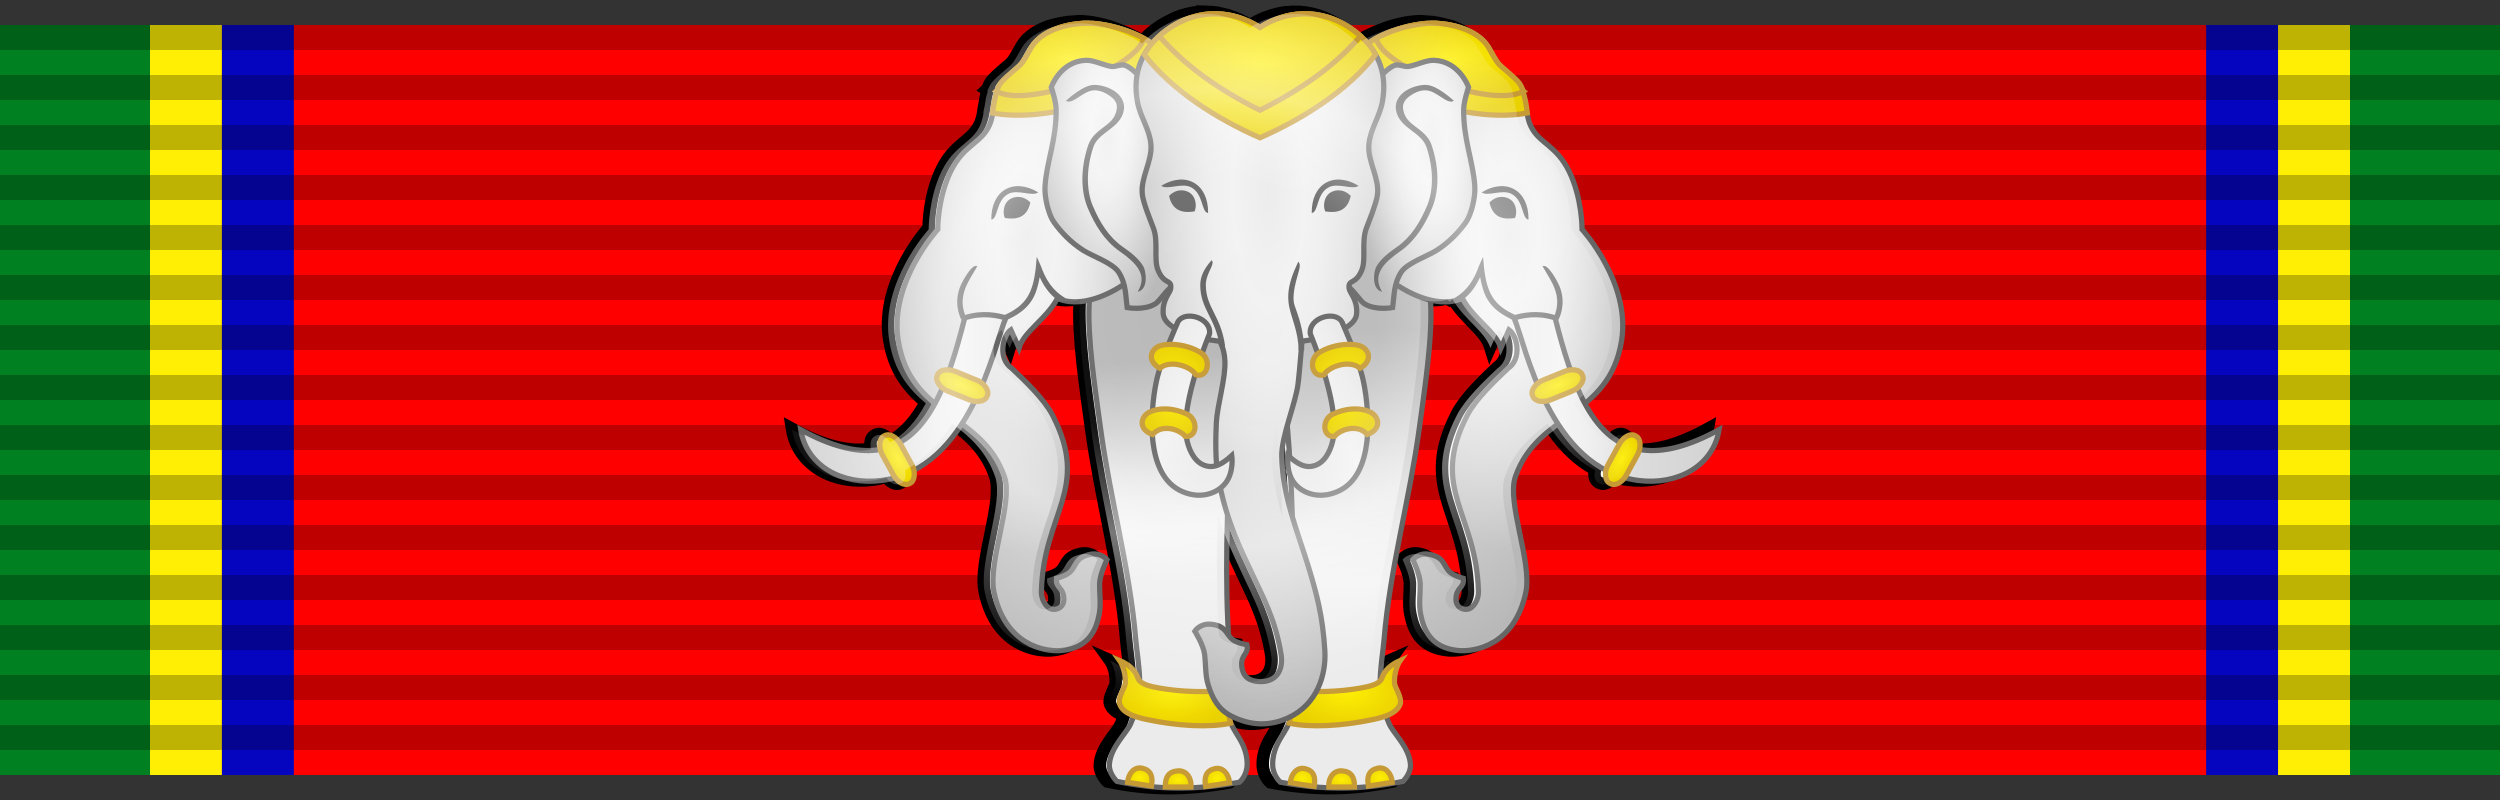 <?xml version="1.0" encoding="UTF-8" standalone="no"?>
<!-- Generator: Adobe Illustrator 16.0.0, SVG Export Plug-In . SVG Version: 6.00 Build 0)  -->

<svg
   xmlns:dc="http://purl.org/dc/elements/1.1/"
   xmlns:cc="http://creativecommons.org/ns#"
   xmlns:rdf="http://www.w3.org/1999/02/22-rdf-syntax-ns#"
   xmlns:svg="http://www.w3.org/2000/svg"
   xmlns="http://www.w3.org/2000/svg"
   xmlns:xlink="http://www.w3.org/1999/xlink"
   xmlns:sodipodi="http://sodipodi.sourceforge.net/DTD/sodipodi-0.dtd"
   xmlns:inkscape="http://www.inkscape.org/namespaces/inkscape"
   version="1.1"
   id="svg2"
   sodipodi:docname="Order_of_the_White_Elephant_-_Special_Class_(Thailand)_ribbon.svg"
   inkscape:version="0.92.4 (5da689c313, 2019-01-14)"
   x="0px"
   y="0px"
   width="100px"
   height="32px"
   viewBox="0 0 100 32"
   enable-background="new 0 0 100 32"
   xml:space="preserve"><rect x="0" y="0" width="100" height="32" fill="#333333" stroke="none"/><defs
   id="defs842"><linearGradient
     inkscape:collect="always"
     xlink:href="#linearGradient9605"
     id="linearGradient3272"
     gradientUnits="userSpaceOnUse"
     x1="875.612"
     y1="338.007"
     x2="876.121"
     y2="261.697"
     gradientTransform="matrix(-0.17,0,0,0.17,201.929,-33.524)" /><linearGradient
     inkscape:collect="always"
     id="linearGradient9605"><stop
       style="stop-color:#ffffff;stop-opacity:1;"
       offset="0"
       id="stop9607" /><stop
       style="stop-color:#f8f7f4;stop-opacity:1"
       offset="1"
       id="stop9609" /></linearGradient><linearGradient
     inkscape:collect="always"
     xlink:href="#linearGradient4427"
     id="linearGradient3587"
     gradientUnits="userSpaceOnUse"
     x1="875.612"
     y1="338.007"
     x2="876.121"
     y2="261.697" /><linearGradient
     id="linearGradient4427"
     gradientTransform="scale(1.001,0.999)"
     x1="48.57"
     y1="1.346"
     x2="51.456"
     y2="1.346"
     gradientUnits="userSpaceOnUse"><stop
       style="stop-color:#ebebeb;stop-opacity:1;"
       offset="0"
       id="stop4425" /><stop
       id="stop4423"
       offset="0.215"
       style="stop-color:#f2f2f2;stop-opacity:1;" /><stop
       style="stop-color:#eeeeee;stop-opacity:1;"
       offset="0.346"
       id="stop4421" /><stop
       style="stop-color:#e6e6e6;stop-opacity:1;"
       offset="0.47"
       id="stop4419" /><stop
       id="stop4417"
       offset="0.595"
       style="stop-color:#dcdcdc;stop-opacity:1;" /><stop
       style="stop-color:#b8b8b8;stop-opacity:1"
       offset="1"
       id="stop4415" /></linearGradient><radialGradient
     inkscape:collect="always"
     xlink:href="#linearGradient2158"
     id="radialGradient2793"
     cx="875.529"
     cy="346.857"
     fx="875.529"
     fy="346.857"
     r="14.336"
     gradientTransform="matrix(1,0,0,0.609,0,135.566)"
     gradientUnits="userSpaceOnUse" /><linearGradient
     id="linearGradient2158"
     inkscape:collect="always"><stop
       id="stop2154"
       offset="0"
       style="stop-color:#feef04;stop-opacity:1;" /><stop
       id="stop2156"
       offset="1"
       style="stop-color:#ead101;stop-opacity:1" /></linearGradient><radialGradient
     inkscape:collect="always"
     xlink:href="#linearGradient2158"
     id="radialGradient2791"
     cx="867.763"
     cy="367.063"
     fx="867.763"
     fy="367.063"
     r="3.52"
     gradientTransform="matrix(1,0,0,0.792,0,76.506)"
     gradientUnits="userSpaceOnUse" /><radialGradient
     inkscape:collect="always"
     xlink:href="#linearGradient2158"
     id="radialGradient2787"
     cx="886.057"
     cy="367.16"
     fx="886.057"
     fy="367.16"
     r="3.52"
     gradientTransform="matrix(1,0,0,0.792,0,76.527)"
     gradientUnits="userSpaceOnUse" /><radialGradient
     inkscape:collect="always"
     xlink:href="#linearGradient2158"
     id="radialGradient2789"
     cx="876.825"
     cy="367.477"
     fx="876.825"
     fy="367.477"
     r="3.656"
     gradientTransform="matrix(1,0,0,0.692,0,113.315)"
     gradientUnits="userSpaceOnUse" /><linearGradient
     inkscape:collect="always"
     xlink:href="#linearGradient4427"
     id="linearGradient2213"
     gradientUnits="userSpaceOnUse"
     x1="873.544"
     y1="319.921"
     x2="869.444"
     y2="269.328" /><radialGradient
     inkscape:collect="always"
     xlink:href="#linearGradient2158"
     id="radialGradient2795"
     cx="875.529"
     cy="346.857"
     fx="875.529"
     fy="346.857"
     r="14.336"
     gradientTransform="matrix(1,0,0,0.609,0,135.566)"
     gradientUnits="userSpaceOnUse" /><radialGradient
     inkscape:collect="always"
     xlink:href="#linearGradient2158"
     id="radialGradient2781"
     cx="867.763"
     cy="367.063"
     fx="867.763"
     fy="367.063"
     r="3.52"
     gradientTransform="matrix(1,0,0,0.792,0,76.506)"
     gradientUnits="userSpaceOnUse" /><radialGradient
     inkscape:collect="always"
     xlink:href="#linearGradient2158"
     id="radialGradient2785"
     cx="886.057"
     cy="367.16"
     fx="886.057"
     fy="367.16"
     r="3.52"
     gradientTransform="matrix(1,0,0,0.792,0,76.527)"
     gradientUnits="userSpaceOnUse" /><radialGradient
     inkscape:collect="always"
     xlink:href="#linearGradient2158"
     id="radialGradient2783"
     cx="876.825"
     cy="367.477"
     fx="876.825"
     fy="367.477"
     r="3.656"
     gradientTransform="matrix(1,0,0,0.692,0,113.315)"
     gradientUnits="userSpaceOnUse" /><radialGradient
     inkscape:collect="always"
     xlink:href="#linearGradient4427"
     id="radialGradient2763"
     cx="842.533"
     cy="253.297"
     fx="842.533"
     fy="253.297"
     r="32.331"
     gradientTransform="matrix(1,0,0,2.302,0,-343.167)"
     gradientUnits="userSpaceOnUse" /><linearGradient
     inkscape:collect="always"
     xlink:href="#linearGradient5243"
     id="linearGradient3601"
     x1="788.622"
     y1="277.83"
     x2="838.515"
     y2="277.83"
     gradientUnits="userSpaceOnUse" /><linearGradient
     id="linearGradient5243"><stop
       style="stop-color:#d2d2d2;stop-opacity:1;"
       offset="0"
       id="stop5245" /><stop
       id="stop5259"
       offset="0.405"
       style="stop-color:#dcdcdc;stop-opacity:1;" /><stop
       style="stop-color:#e6e6e6;stop-opacity:1;"
       offset="0.53"
       id="stop5261" /><stop
       style="stop-color:#eeeeee;stop-opacity:1;"
       offset="0.654"
       id="stop5253" /><stop
       id="stop5247"
       offset="0.785"
       style="stop-color:#f2f2f2;stop-opacity:1;" /><stop
       style="stop-color:#ebebeb;stop-opacity:1;"
       offset="1"
       id="stop5249" /></linearGradient><radialGradient
     inkscape:collect="always"
     xlink:href="#linearGradient2158"
     id="radialGradient2799"
     cx="870.014"
     cy="-57.497"
     fx="870.014"
     fy="-57.497"
     r="6.962"
     gradientTransform="matrix(1,0,0,0.446,0,-31.877)"
     gradientUnits="userSpaceOnUse" /><radialGradient
     inkscape:collect="always"
     xlink:href="#linearGradient2158"
     id="radialGradient2797"
     cx="646.392"
     cy="-571.953"
     fx="646.392"
     fy="-571.953"
     r="6.962"
     gradientTransform="matrix(1,0,0,0.446,0,-317.098)"
     gradientUnits="userSpaceOnUse" /><radialGradient
     inkscape:collect="always"
     xlink:href="#linearGradient2158"
     id="radialGradient2813"
     cx="854.617"
     cy="200.481"
     fx="854.617"
     fy="200.481"
     r="20.746"
     gradientTransform="matrix(1,0,0,0.552,0,89.886)"
     gradientUnits="userSpaceOnUse" /><radialGradient
     inkscape:collect="always"
     xlink:href="#linearGradient2158"
     id="radialGradient2815"
     cx="852.601"
     cy="198.178"
     fx="852.601"
     fy="198.178"
     r="18.225"
     gradientTransform="matrix(1,0,0,0.502,0,98.775)"
     gradientUnits="userSpaceOnUse" /><radialGradient
     inkscape:collect="always"
     xlink:href="#linearGradient4427"
     id="radialGradient2759"
     cx="838.72"
     cy="253.022"
     fx="838.72"
     fy="253.022"
     r="32.331"
     gradientTransform="matrix(1,0,0,2.302,0,-343.167)"
     gradientUnits="userSpaceOnUse" /><radialGradient
     inkscape:collect="always"
     xlink:href="#linearGradient2158"
     id="radialGradient2807"
     cx="870.014"
     cy="-57.497"
     fx="870.014"
     fy="-57.497"
     r="6.962"
     gradientTransform="matrix(1,0,0,0.446,0,-31.877)"
     gradientUnits="userSpaceOnUse" /><radialGradient
     inkscape:collect="always"
     xlink:href="#linearGradient2158"
     id="radialGradient2805"
     cx="646.392"
     cy="-571.953"
     fx="646.392"
     fy="-571.953"
     r="6.962"
     gradientTransform="matrix(1,0,0,0.446,0,-317.098)"
     gradientUnits="userSpaceOnUse" /><radialGradient
     inkscape:collect="always"
     xlink:href="#linearGradient2158"
     id="radialGradient2811"
     cx="854.617"
     cy="200.481"
     fx="854.617"
     fy="200.481"
     r="20.746"
     gradientTransform="matrix(1,0,0,0.552,0,89.886)"
     gradientUnits="userSpaceOnUse" /><radialGradient
     inkscape:collect="always"
     xlink:href="#linearGradient2158"
     id="radialGradient2809"
     cx="852.601"
     cy="198.178"
     fx="852.601"
     fy="198.178"
     r="18.225"
     gradientTransform="matrix(1,0,0,0.502,0,98.775)"
     gradientUnits="userSpaceOnUse" /><radialGradient
     inkscape:collect="always"
     xlink:href="#linearGradient4427"
     id="radialGradient2755"
     cx="989.083"
     cy="235.789"
     fx="989.083"
     fy="235.789"
     r="17.251"
     gradientTransform="matrix(1,0,0,2.733,0,-413.773)"
     gradientUnits="userSpaceOnUse" /><radialGradient
     inkscape:collect="always"
     xlink:href="#linearGradient4427"
     id="radialGradient2757"
     cx="984.895"
     cy="237.175"
     fx="984.895"
     fy="237.175"
     r="17.251"
     gradientTransform="matrix(1,0,0,2.543,0,-369.926)"
     gradientUnits="userSpaceOnUse" /><radialGradient
     inkscape:collect="always"
     xlink:href="#linearGradient4427"
     id="radialGradient2761"
     cx="898.97"
     cy="256.055"
     fx="898.97"
     fy="256.055"
     r="29.76"
     gradientTransform="matrix(1.322,-0.014,0.046,4.215,-300.755,-837.596)"
     gradientUnits="userSpaceOnUse" /><linearGradient
     inkscape:collect="always"
     xlink:href="#linearGradient5243"
     id="linearGradient3607"
     x1="845.401"
     y1="257.805"
     x2="891.531"
     y2="279.642"
     gradientUnits="userSpaceOnUse" /><radialGradient
     inkscape:collect="always"
     xlink:href="#linearGradient2158"
     id="radialGradient2801"
     cx="877.406"
     cy="276.052"
     fx="877.406"
     fy="276.052"
     r="8.286"
     gradientTransform="matrix(1,0,0,1.382,0,-105.467)"
     gradientUnits="userSpaceOnUse" /><linearGradient
     inkscape:collect="always"
     xlink:href="#linearGradient5243"
     id="linearGradient3605"
     x1="850.486"
     y1="260.497"
     x2="891.531"
     y2="279.642"
     gradientUnits="userSpaceOnUse" /><radialGradient
     inkscape:collect="always"
     xlink:href="#linearGradient2158"
     id="radialGradient2803"
     cx="877.406"
     cy="276.052"
     fx="877.406"
     fy="276.052"
     r="8.286"
     gradientTransform="matrix(1,0,0,1.382,0,-105.467)"
     gradientUnits="userSpaceOnUse" /><radialGradient
     inkscape:collect="always"
     xlink:href="#linearGradient2158"
     id="radialGradient2817"
     cx="897.539"
     cy="202.048"
     fx="897.539"
     fy="202.048"
     r="27.965"
     gradientTransform="matrix(1,0,0,0.545,0,91.979)"
     gradientUnits="userSpaceOnUse" /><radialGradient
     inkscape:collect="always"
     xlink:href="#linearGradient2158"
     id="radialGradient2819"
     cx="897.466"
     cy="198.815"
     fx="897.466"
     fy="198.815"
     r="24.519"
     gradientTransform="matrix(1,0,0,0.489,0,101.513)"
     gradientUnits="userSpaceOnUse" /><radialGradient
     inkscape:collect="always"
     xlink:href="#linearGradient9565"
     id="radialGradient3633"
     cx="48.491"
     cy="11.287"
     fx="48.491"
     fy="11.287"
     r="17.815"
     gradientTransform="matrix(1.048,0,0,0.884,-2.378,0.739)"
     gradientUnits="userSpaceOnUse" /><linearGradient
     id="linearGradient9565"><stop
       style="stop-color:#ffffff;stop-opacity:0"
       offset="0"
       id="stop9567" /><stop
       id="stop9569"
       offset="0.367"
       style="stop-color:#ffffff;stop-opacity:0.078;" /><stop
       style="stop-color:#ffffff;stop-opacity:0.471;"
       offset="0.582"
       id="stop9571" /><stop
       style="stop-color:#ffffff;stop-opacity:0;"
       offset="1"
       id="stop9573" /></linearGradient><linearGradient
     inkscape:collect="always"
     xlink:href="#linearGradient5243"
     id="linearGradient2995"
     gradientUnits="userSpaceOnUse"
     x1="788.622"
     y1="277.83"
     x2="838.515"
     y2="277.83" /></defs>
<sodipodi:namedview
   showguides="false"
   inkscape:cy="16"
   inkscape:cx="50"
   inkscape:zoom="9.28"
   showgrid="false"
   guidetolerance="10"
   gridtolerance="10"
   objecttolerance="10"
   borderopacity="1"
   bordercolor="#666666"
   pagecolor="#ffffff"
   id="namedview20"
   inkscape:snap-nodes="false"
   inkscape:current-layer="layer2"
   inkscape:window-maximized="1"
   inkscape:window-y="-8"
   inkscape:window-x="-8"
   inkscape:window-height="837"
   inkscape:window-width="1600"
   inkscape:pageshadow="2"
   inkscape:pageopacity="0">
	</sodipodi:namedview>
<g
   id="g10371"
   transform="translate(0,2)">
</g>
<g
   id="layer1"
   transform="translate(0,2)"
   inkscape:label="Ribbon"
   sodipodi:insensitive="true"
   inkscape:groupmode="layer">
	<rect
   id="rect4"
   y="-1"
   fill="#FF0000"
   width="100"
   height="30" />
	<rect
   id="rect987"
   x="88.246"
   y="-1"
   fill="#0505C0"
   width="2.877"
   height="30" />
	<rect
   id="rect989"
   x="91.123"
   y="-1"
   fill="#FEEF04"
   width="2.877"
   height="30" />
	<rect
   id="rect16-9-0-5-2-4"
   x="6"
   y="-1"
   fill="#FEEF04"
   width="2.877"
   height="30" />
	<rect
   id="rect981"
   x="8.877"
   y="-1"
   fill="#0505C0"
   width="2.877"
   height="30" />
	<rect
   id="rect16-9-5-9-1"
   y="-1"
   fill="#008020"
   width="6"
   height="30" />
	<rect
   id="rect1793"
   x="94"
   y="-1"
   fill="#008020"
   width="6"
   height="30" />
	
		<path
   id="path18"
   inkscape:connector-curvature="0"
   opacity="0.25"
   stroke="#000000"
   stroke-width="100"
   stroke-dasharray="1"
   enable-background="new    "
   d="   M50-1v30" />
</g>
<g
   id="layer2"
   transform="translate(0,2)"
   inkscape:label="Badge"
   inkscape:groupmode="layer">
	
<g
   id="g2275"
   transform="translate(-8.9722043e-5,0.042)"><path
     inkscape:connector-curvature="0"
     id="path3156"
     d="m 48.277,-1.57 c -0.083,-0.002 -0.166,-4.208e-4 -0.249,0.004 -0.078,0.005 -0.155,0.01 -0.233,0.021 -0.009,0.001 -0.016,0.005 -0.025,0.006 -0.004,5.113e-4 -0.007,-5.115e-4 -0.011,0 -0.01,0.001 -0.02,0.005 -0.029,0.006 -0.039,0.006 -0.077,0.016 -0.115,0.023 -0.014,0.003 -0.028,0.005 -0.042,0.008 -0.004,9.008e-4 -0.008,0.001 -0.013,0.002 -0.033,0.007 -0.066,0.015 -0.099,0.023 -0.07,0.018 -0.142,0.036 -0.212,0.059 -0.019,0.006 -0.038,0.015 -0.057,0.021 -0.055,0.019 -0.109,0.039 -0.164,0.061 -0.013,0.005 -0.027,0.009 -0.04,0.015 -0.039,0.017 -0.077,0.043 -0.115,0.061 -0.002,0.001 -0.004,0.003 -0.006,0.004 -0.303,0.142 -0.602,0.322 -0.885,0.573 -0.107,0.096 -0.201,0.197 -0.289,0.301 -0.007,-0.005 -0.016,-0.008 -0.023,-0.013 -0.095,-0.066 -0.201,-0.124 -0.312,-0.185 6.52e-4,-0.003 0.004,-0.006 0.004,-0.008 -0.035,-0.019 -0.083,-0.032 -0.12,-0.051 -0.144,-0.074 -0.297,-0.138 -0.459,-0.2 -0.13,-0.05 -0.25,-0.102 -0.388,-0.143 -0.037,-0.011 -0.073,-0.021 -0.111,-0.032 -0.245,-0.068 -0.496,-0.125 -0.748,-0.156 -0.009,-0.001 -0.02,0.001 -0.029,0 -0.001,-1.598e-4 -0.003,1.586e-4 -0.004,0 -0.105,-0.012 -0.211,-0.024 -0.323,-0.025 -0.075,-9.418e-4 -0.155,0.015 -0.233,0.019 -0.087,0.004 -0.168,0.008 -0.256,0.019 -0.161,0.019 -0.314,0.053 -0.472,0.093 -0.094,0.024 -0.187,0.04 -0.277,0.072 -0.045,0.016 -0.088,0.033 -0.132,0.051 -0.169,0.068 -0.326,0.149 -0.468,0.247 -0.077,0.053 -0.148,0.111 -0.214,0.173 -0.003,0.002 -0.006,0.004 -0.008,0.006 -0.008,0.008 -0.018,0.013 -0.025,0.021 -0.078,0.078 -0.149,0.163 -0.205,0.255 -0.173,0.28 -0.277,0.541 -0.461,0.729 -0.084,0.085 -0.49,0.395 -0.734,0.666 -0.146,0.162 -0.159,0.325 -0.216,0.377 0.011,0.006 0.026,0.009 0.038,0.015 -0.009,0.024 -0.019,0.033 -0.027,0.059 0,0 0,0.002 0,0.002 -0.05,0.165 -0.078,0.338 -0.103,0.512 -0.018,0.103 -0.041,0.156 -0.057,0.285 0.003,6.333e-4 0.007,0.001 0.011,0.002 -0.031,0.178 -0.071,0.355 -0.149,0.523 -0.323,0.695 -1.014,0.76 -1.526,1.811 -0.53,1.087 -0.52,2.336 -0.52,2.336 0,0 -1.941,2.125 -1.579,4.448 0.195,1.25 0.782,1.954 1.465,2.527 -0.375,0.699 -0.839,1.239 -1.426,1.562 -0.166,-0.237 -0.404,-0.358 -0.572,-0.266 l -0.057,0.032 c -0.143,0.079 -0.191,0.283 -0.134,0.508 -0.048,0.009 -0.087,0.032 -0.136,0.038 -0.8,0.101 -1.787,-0.133 -3.027,-0.816 0.23,1.447 1.648,2.246 3.243,2.034 0.184,-0.024 0.356,-0.068 0.526,-0.116 0.166,0.225 0.396,0.339 0.56,0.249 l 0.057,-0.032 c 0.144,-0.079 0.19,-0.286 0.132,-0.512 0.8,-0.42 1.409,-1.104 1.897,-1.866 0.699,0.524 1.357,1.109 1.711,2.129 0.358,1.033 -0.672,3.42 -0.417,4.631 0.446,2.122 2.025,2.403 2.69,2.342 1.139,-0.105 1.396,-0.886 1.509,-1.459 0.078,-0.396 0.008,-0.814 0.015,-1.218 0.006,-0.38 0.296,-0.972 0.296,-0.972 0,0 -0.239,-0.302 -0.677,-0.209 -0.605,0.129 -0.527,0.445 -0.795,0.704 -0.162,0.157 -0.541,0.257 -0.541,0.257 -0.051,0.412 0.294,0.341 0.291,0.849 -0.002,0.3 -0.256,0.42 -0.453,0.39 -0.273,-0.041 -0.451,-0.425 -0.444,-0.702 0.077,-3.174 1.978,-4.105 0.444,-7.089 -0.332,-0.646 -1.122,-1.394 -1.623,-1.872 -0.567,-0.388 -0.372,-1.308 -0.04,-1.545 l 0.325,0.731 c 0.196,-0.656 1.069,-1.156 1.516,-1.965 0.034,0.025 0.072,0.068 0.105,0.089 l 0.115,-0.065 c 0.329,0.094 0.693,0.094 1.076,0.004 -7.83e-4,0.01 -0.004,0.021 -0.004,0.032 -0.102,1.444 0.252,3.681 0.444,5.116 0.382,2.844 1.173,5.631 1.409,8.491 0.034,0.412 0.158,1.202 0.147,1.632 -0.021,-0.024 -0.046,-0.046 -0.054,-0.074 -0.114,-0.353 -0.386,-0.575 -0.74,-0.729 0,0 0.252,0.348 0.231,0.911 -0.006,0.159 -0.308,0.582 -0.231,0.828 0.074,0.235 0.3,0.369 0.556,0.468 -0.041,0.112 -0.051,0.184 -0.113,0.333 -0.158,0.377 -0.801,0.934 -0.849,1.634 -0.025,0.369 0.3,0.677 0.3,0.677 1.699,0.357 3.19,0.348 4.889,0.036 0,0 0.303,-0.249 0.308,-0.712 0.006,-0.563 -0.254,-0.961 -0.447,-1.275 -0.103,-0.167 -0.171,-0.336 -0.239,-0.504 -0.015,-0.075 -0.029,-0.153 -0.044,-0.23 0.035,0.021 0.062,0.048 0.101,0.067 0.753,0.383 1.503,0.42 2.271,0.067 0.033,-0.015 0.059,-0.037 0.09,-0.053 -0.009,0.048 -0.018,0.099 -0.027,0.148 -0.068,0.168 -0.136,0.337 -0.239,0.504 -0.193,0.314 -0.453,0.712 -0.447,1.275 0.005,0.464 0.308,0.712 0.308,0.712 1.699,0.313 3.19,0.321 4.889,-0.036 0,0 0.325,-0.308 0.3,-0.677 -0.048,-0.699 -0.691,-1.256 -0.849,-1.634 -0.063,-0.149 -0.072,-0.221 -0.113,-0.333 0.256,-0.099 0.481,-0.233 0.556,-0.468 0.078,-0.246 -0.224,-0.67 -0.231,-0.828 -0.022,-0.562 0.231,-0.911 0.231,-0.911 -0.354,0.154 -0.626,0.377 -0.74,0.729 -0.009,0.027 -0.034,0.05 -0.054,0.074 -0.011,-0.429 0.113,-1.22 0.147,-1.632 0.235,-2.86 1.027,-5.647 1.409,-8.491 0.193,-1.435 0.547,-3.672 0.444,-5.116 -7.24e-4,-0.01 -0.004,-0.021 -0.004,-0.032 0.383,0.089 0.747,0.09 1.076,-0.004 l 0.115,0.065 c 0.033,-0.02 0.071,-0.064 0.105,-0.089 0.447,0.809 1.319,1.309 1.516,1.965 l 0.325,-0.731 c 0.332,0.238 0.527,1.157 -0.04,1.545 -0.501,0.477 -1.291,1.226 -1.623,1.872 -1.533,2.984 0.368,3.915 0.444,7.089 0.007,0.277 -0.172,0.661 -0.444,0.702 -0.197,0.03 -0.451,-0.09 -0.453,-0.39 -0.003,-0.509 0.343,-0.437 0.291,-0.849 0,0 -0.379,-0.1 -0.541,-0.257 -0.267,-0.259 -0.19,-0.575 -0.795,-0.704 -0.438,-0.094 -0.677,0.209 -0.677,0.209 0,0 0.289,0.592 0.296,0.972 0.007,0.404 -0.064,0.822 0.015,1.218 0.113,0.572 0.371,1.354 1.509,1.459 0.665,0.061 2.244,-0.22 2.69,-2.342 0.254,-1.211 -0.775,-3.598 -0.417,-4.631 0.353,-1.02 1.012,-1.605 1.711,-2.129 0.488,0.762 1.097,1.445 1.897,1.866 -0.057,0.226 -0.012,0.433 0.132,0.512 l 0.057,0.032 c 0.164,0.09 0.394,-0.024 0.56,-0.249 0.17,0.047 0.342,0.091 0.526,0.116 1.595,0.212 3.014,-0.587 3.243,-2.034 -1.24,0.683 -2.227,0.917 -3.027,0.816 -0.049,-0.006 -0.089,-0.029 -0.136,-0.038 0.056,-0.225 0.009,-0.429 -0.134,-0.508 l -0.057,-0.032 c -0.168,-0.093 -0.406,0.028 -0.572,0.266 -0.586,-0.323 -1.05,-0.863 -1.426,-1.562 0.683,-0.573 1.271,-1.277 1.465,-2.527 0.362,-2.323 -1.579,-4.448 -1.579,-4.448 0,0 0.01,-1.249 -0.52,-2.336 -0.512,-1.051 -1.203,-1.116 -1.526,-1.811 -0.078,-0.168 -0.118,-0.345 -0.149,-0.523 0.003,-6.265e-4 0.007,-0.001 0.011,-0.002 -0.016,-0.129 -0.038,-0.181 -0.057,-0.285 -0.025,-0.175 -0.052,-0.35 -0.103,-0.514 -0.009,-0.026 -0.018,-0.035 -0.027,-0.059 0.011,-0.006 0.027,-0.009 0.038,-0.015 -0.056,-0.052 -0.07,-0.216 -0.216,-0.377 -0.244,-0.271 -0.65,-0.581 -0.734,-0.666 0,0 -0.002,-0.002 -0.002,-0.002 -0.184,-0.188 -0.287,-0.447 -0.459,-0.727 -0.058,-0.095 -0.131,-0.181 -0.212,-0.261 -0.008,-0.008 -0.019,-0.013 -0.027,-0.021 -0.065,-0.062 -0.137,-0.12 -0.214,-0.173 -0.141,-0.098 -0.299,-0.178 -0.468,-0.247 -0.044,-0.018 -0.087,-0.035 -0.132,-0.051 -0.09,-0.031 -0.183,-0.048 -0.277,-0.072 -0.158,-0.04 -0.311,-0.074 -0.472,-0.093 -0.086,-0.01 -0.166,-0.015 -0.252,-0.019 -0.079,-0.004 -0.16,-0.02 -0.237,-0.019 -0.113,0.001 -0.221,0.013 -0.327,0.025 -0.009,0.001 -0.02,-0.001 -0.029,0 -0.253,0.031 -0.504,0.088 -0.748,0.156 -0.038,0.01 -0.074,0.02 -0.111,0.032 -0.138,0.041 -0.258,0.093 -0.388,0.143 -0.162,0.063 -0.315,0.126 -0.459,0.2 -0.037,0.019 -0.084,0.031 -0.12,0.051 6.07e-4,0.003 0.004,0.006 0.004,0.008 -0.111,0.061 -0.218,0.12 -0.312,0.185 -0.007,0.005 -0.016,0.008 -0.023,0.013 -0.088,-0.105 -0.182,-0.206 -0.289,-0.301 -0.068,-0.061 -0.14,-0.102 -0.21,-0.156 -0.074,-0.058 -0.147,-0.118 -0.222,-0.169 -0.082,-0.055 -0.166,-0.105 -0.249,-0.152 -0.023,-0.013 -0.044,-0.028 -0.067,-0.04 -0.084,-0.044 -0.173,-0.086 -0.258,-0.122 0,0 -0.002,0 -0.002,0 -0.005,-0.002 -0.01,-0.004 -0.015,-0.006 -0.006,-0.003 -0.013,-0.004 -0.019,-0.006 -0.053,-0.022 -0.106,-0.043 -0.159,-0.061 -0.02,-0.007 -0.04,-0.016 -0.061,-0.023 -0.07,-0.023 -0.141,-0.041 -0.212,-0.059 -0.006,-0.001 -0.011,-0.003 -0.017,-0.004 -0.029,-0.007 -0.057,-0.013 -0.086,-0.019 -0.014,-0.003 -0.028,-0.006 -0.042,-0.008 -0.004,-8.545e-4 -0.008,-0.001 -0.013,-0.002 -0.046,-0.009 -0.091,-0.019 -0.136,-0.025 -0.005,-0.001 -0.01,-0.004 -0.015,-0.004 -0.014,-0.002 -0.028,-0.004 -0.042,-0.006 -0.072,-0.01 -0.15,-0.017 -0.222,-0.021 -0.047,-0.003 -0.094,0.002 -0.14,0.002 -0.036,-3.356e-4 -0.071,-0.007 -0.107,-0.006 -0.043,0.001 -0.085,0.01 -0.128,0.013 -0.032,0.002 -0.064,-9.52e-4 -0.096,0.002 -0.004,3.531e-4 -0.007,0.002 -0.011,0.002 -0.027,0.003 -0.055,0.005 -0.082,0.008 -0.043,0.005 -0.087,0.009 -0.13,0.017 -0.074,0.013 -0.149,0.03 -0.222,0.048 -0.007,0.002 -0.014,0.005 -0.021,0.006 -0.057,0.014 -0.113,0.031 -0.17,0.048 -0.047,0.015 -0.094,0.034 -0.14,0.051 -0.035,0.012 -0.071,0.02 -0.105,0.034 -0.036,0.014 -0.071,0.029 -0.107,0.044 -0.023,0.01 -0.046,0.019 -0.069,0.03 -0.012,0.005 -0.024,0.009 -0.036,0.015 -0.07,0.033 -0.137,0.069 -0.205,0.108 -0.068,0.038 -0.135,0.08 -0.201,0.122 -0.075,-0.048 -0.151,-0.097 -0.229,-0.139 -0.059,-0.033 -0.119,-0.062 -0.18,-0.091 -0.009,-0.004 -0.018,-0.006 -0.027,-0.011 -0.031,-0.014 -0.061,-0.027 -0.092,-0.04 -0.031,-0.013 -0.061,-0.026 -0.092,-0.038 -0.016,-0.006 -0.033,-0.007 -0.048,-0.013 -0.024,-0.009 -0.047,-0.019 -0.071,-0.027 -0.042,-0.015 -0.083,-0.033 -0.126,-0.046 -0.088,-0.027 -0.177,-0.046 -0.266,-0.065 -0.027,-0.006 -0.053,-0.014 -0.08,-0.019 -0.021,-0.004 -0.04,-0.013 -0.061,-0.017 -0.047,-0.008 -0.094,-0.012 -0.14,-0.017 -0.024,-0.003 -0.047,-0.006 -0.071,-0.008 -0.004,-3.494e-4 -0.007,-0.002 -0.011,-0.002 -0.075,-0.007 -0.153,-0.013 -0.229,-0.015 z m 2.801,16.585 c 0.033,0.395 0.077,0.83 0.099,1.176 -0.018,-0.016 -0.037,-0.028 -0.054,-0.044 0,0 -0.051,0.425 0.103,0.822 0.026,0.541 0.052,1.085 0.069,1.632 -0.226,-0.768 -0.409,-1.569 -0.423,-2.411 -0.006,-0.333 0.092,-0.749 0.208,-1.174 z m -2.367,3.493 c 0.303,0.958 0.661,1.696 0.983,2.393 0.438,0.945 0.931,1.847 1.151,3.231 0.088,0.551 -0.132,1.078 -0.795,1.083 -0.545,0.004 -0.737,-0.265 -0.774,-0.603 -0.054,-0.506 0.298,-0.472 0.205,-0.877 0,0 -0.387,-0.058 -0.564,-0.198 -0.068,-0.054 -0.117,-0.113 -0.161,-0.173 -0.092,-1.591 -0.098,-3.229 -0.046,-4.857 z"
     style="fill:url(#linearGradient3272);fill-opacity:1;stroke:#000000;stroke-width:0.501;stroke-linecap:butt;stroke-linejoin:miter;stroke-miterlimit:4;stroke-dasharray:none;stroke-opacity:1" /><g
     style="stroke:#c69a34;stroke-width:1.236;stroke-miterlimit:4;stroke-dasharray:none;stroke-opacity:1"
     transform="matrix(0.17,0,0,0.17,-102.174,-33.355)"
     id="g4843"><g
       style="stroke:#c69a34;stroke-width:1.236;stroke-miterlimit:4;stroke-dasharray:none;stroke-opacity:1"
       transform="translate(1.421)"
       id="g4845"><g
         style="stroke:#c69a34;stroke-width:1.236;stroke-miterlimit:4;stroke-dasharray:none;stroke-opacity:1"
         id="g4847"
         transform="matrix(-1,0,0,1,1792.106,0)"><path
           style="fill:url(#linearGradient3587);fill-opacity:1;stroke:#666666;stroke-width:1.236;stroke-linecap:butt;stroke-linejoin:miter;stroke-miterlimit:4;stroke-dasharray:none;stroke-opacity:1"
           d="m 864.66,227.222 c 0,0 -7.887,15.715 -8.738,27.694 -0.602,8.471 1.486,21.591 2.622,30.007 2.251,16.681 6.913,33.034 8.301,49.809 0.204,2.467 0.99,7.312 0.884,9.785 -0.201,4.712 -0.256,5.626 -2.089,9.971 -0.934,2.214 -4.729,5.478 -5.011,9.579 -0.149,2.164 1.768,3.979 1.768,3.979 10.021,2.093 18.817,2.037 28.838,0.204 0,0 1.783,-1.462 1.814,-4.183 0.038,-3.303 -1.495,-5.628 -2.633,-7.471 -1.593,-2.578 -2.523,-5.219 -2.533,-7.689 -0.009,-2.202 1.697,-4.226 1.456,-6.603 -1.57,-15.487 -1.249,-32.234 -0.417,-48.237 1.126,-21.632 7.368,-66.846 7.368,-66.846 z"
           id="path4849"
           inkscape:connector-curvature="0"
           sodipodi:nodetypes="cssssssccssssscc" /><path
           style="fill:url(#radialGradient2793);fill-opacity:1;stroke:#c69a34;stroke-width:1.236;stroke-linecap:butt;stroke-linejoin:miter;stroke-miterlimit:4;stroke-dasharray:none;stroke-opacity:1"
           d="m 867.397,343.865 c 0.32,0.987 2.13,1.633 3.424,1.916 4.382,0.957 10.423,1.478 17.156,0.899 0.213,3.081 0.702,5.338 1.165,7.669 -4.821,1.084 -12.394,0.698 -19.589,-0.834 -2.497,-0.532 -5.778,-1.373 -6.525,-3.729 -0.458,-1.444 1.323,-3.922 1.359,-4.854 0.128,-3.298 -1.359,-5.339 -1.359,-5.339 2.088,0.906 3.698,2.203 4.369,4.271 z"
           id="path4851"
           inkscape:connector-curvature="0"
           sodipodi:nodetypes="ssccssscs" /><path
           style="fill:url(#radialGradient2791);fill-opacity:1;stroke:#c69a34;stroke-width:1.236;stroke-linecap:butt;stroke-linejoin:miter;stroke-miterlimit:4;stroke-dasharray:none;stroke-opacity:1"
           d="m 864.907,368.271 c 0.163,-1.955 1.513,-3.779 3.499,-3.305 2.024,0.483 2.521,1.939 2.138,4.18 z"
           id="path4853"
           inkscape:connector-curvature="0"
           sodipodi:nodetypes="cscc" /><path
           sodipodi:nodetypes="cscc"
           inkscape:connector-curvature="0"
           id="path4855"
           d="m 888.913,368.368 c -0.163,-1.955 -1.513,-3.779 -3.499,-3.305 -2.024,0.483 -2.521,1.939 -2.138,4.18 z"
           style="fill:url(#radialGradient2787);fill-opacity:1;stroke:#c69a34;stroke-width:1.236;stroke-linecap:butt;stroke-linejoin:miter;stroke-miterlimit:4;stroke-dasharray:none;stroke-opacity:1" /><path
           style="fill:url(#radialGradient2789);fill-opacity:1;stroke:#c69a34;stroke-width:1.236;stroke-linecap:butt;stroke-linejoin:miter;stroke-miterlimit:4;stroke-dasharray:none;stroke-opacity:1"
           d="m 879.849,369.386 c 0.154,-1.956 -0.96,-3.969 -3.123,-3.811 -2.204,0.161 -2.967,1.521 -2.938,3.794 z"
           id="path4857"
           inkscape:connector-curvature="0"
           sodipodi:nodetypes="cscc" /></g><g
         style="stroke:#c69a34;stroke-width:1.236;stroke-miterlimit:4;stroke-dasharray:none;stroke-opacity:1"
         id="g4859-9"><path
           sodipodi:nodetypes="cssssssccssssscc"
           inkscape:connector-curvature="0"
           id="path4861"
           d="m 864.66,227.222 c 0,0 -7.887,15.715 -8.738,27.694 -0.602,8.471 1.486,21.591 2.622,30.007 2.251,16.681 6.913,33.034 8.301,49.809 0.204,2.467 0.99,7.312 0.884,9.785 -0.201,4.712 -0.256,5.626 -2.089,9.971 -0.934,2.214 -4.729,5.478 -5.011,9.579 -0.149,2.164 1.768,3.979 1.768,3.979 10.021,2.093 18.817,2.037 28.838,0.204 0,0 1.783,-1.462 1.814,-4.183 0.038,-3.303 -1.495,-5.628 -2.633,-7.471 -1.593,-2.578 -2.523,-5.219 -2.533,-7.689 -0.009,-2.202 1.697,-4.226 1.456,-6.603 -1.57,-15.487 -1.249,-32.234 -0.417,-48.237 1.126,-21.632 7.368,-66.846 7.368,-66.846 z"
           style="fill:url(#linearGradient2213);fill-opacity:1;stroke:#666666;stroke-width:1.236;stroke-linecap:butt;stroke-linejoin:miter;stroke-miterlimit:4;stroke-dasharray:none;stroke-opacity:1" /><path
           sodipodi:nodetypes="ssccssscs"
           inkscape:connector-curvature="0"
           id="path4863"
           d="m 867.397,343.865 c 0.32,0.987 2.13,1.633 3.424,1.916 4.382,0.957 10.423,1.478 17.156,0.899 0.213,3.081 0.702,5.338 1.165,7.669 -4.821,1.084 -12.394,0.698 -19.589,-0.834 -2.497,-0.532 -5.778,-1.373 -6.525,-3.729 -0.458,-1.444 1.323,-3.922 1.359,-4.854 0.128,-3.298 -1.359,-5.339 -1.359,-5.339 2.088,0.906 3.698,2.203 4.369,4.271 z"
           style="fill:url(#radialGradient2795);fill-opacity:1;stroke:#c69a34;stroke-width:1.236;stroke-linecap:butt;stroke-linejoin:miter;stroke-miterlimit:4;stroke-dasharray:none;stroke-opacity:1" /><path
           sodipodi:nodetypes="cscc"
           inkscape:connector-curvature="0"
           id="path4865"
           d="m 864.907,368.271 c 0.163,-1.955 1.513,-3.779 3.499,-3.305 2.024,0.483 2.521,1.939 2.138,4.18 z"
           style="fill:url(#radialGradient2781);fill-opacity:1;stroke:#c69a34;stroke-width:1.236;stroke-linecap:butt;stroke-linejoin:miter;stroke-miterlimit:4;stroke-dasharray:none;stroke-opacity:1" /><path
           style="fill:url(#radialGradient2785);fill-opacity:1;stroke:#c69a34;stroke-width:1.236;stroke-linecap:butt;stroke-linejoin:miter;stroke-miterlimit:4;stroke-dasharray:none;stroke-opacity:1"
           d="m 888.913,368.368 c -0.163,-1.955 -1.513,-3.779 -3.499,-3.305 -2.024,0.483 -2.521,1.939 -2.138,4.18 z"
           id="path4867"
           inkscape:connector-curvature="0"
           sodipodi:nodetypes="cscc" /><path
           sodipodi:nodetypes="cscc"
           inkscape:connector-curvature="0"
           id="path4869"
           d="m 879.849,369.386 c 0.154,-1.956 -0.96,-3.969 -3.123,-3.811 -2.204,0.161 -2.967,1.521 -2.938,3.794 z"
           style="fill:url(#radialGradient2783);fill-opacity:1;stroke:#c69a34;stroke-width:1.236;stroke-linecap:butt;stroke-linejoin:miter;stroke-miterlimit:4;stroke-dasharray:none;stroke-opacity:1" /></g></g><g
       style="stroke:#c69a34;stroke-width:1.236;stroke-miterlimit:4;stroke-dasharray:none;stroke-opacity:1"
       id="g4871"><g
         style="stroke:#c69a34;stroke-width:1.236;stroke-miterlimit:4;stroke-dasharray:none;stroke-opacity:1"
         id="g4873"><path
           sodipodi:nodetypes="csssssscsssssssscssssscccccc"
           inkscape:connector-curvature="0"
           id="path4875"
           d="m 875.475,199.512 c 0.714,-3.871 -7.748,-8.684 -16.117,-9.712 -5.377,-0.661 -12.842,1.005 -15.601,5.456 -1.022,1.648 -1.621,3.162 -2.715,4.268 -1.438,1.454 -3.695,3.285 -4.394,4.222 -2.187,2.931 -1.36,6.789 -2.909,10.102 -1.907,4.077 -5.981,4.465 -9.003,10.628 -3.125,6.373 -3.065,13.697 -3.065,13.697 0,0 -11.446,12.462 -9.311,26.086 2.85,18.186 19.72,16.935 25,32.1 2.11,6.059 -3.962,20.068 -2.462,27.173 2.629,12.448 11.938,14.088 15.86,13.729 6.715,-0.615 8.234,-5.196 8.901,-8.553 0.462,-2.324 0.054,-4.777 0.093,-7.146 0.037,-2.227 1.736,-5.693 1.736,-5.693 0,0 -1.403,-1.78 -3.986,-1.23 -3.567,0.759 -3.114,2.613 -4.69,4.133 -0.955,0.922 -3.188,1.5 -3.188,1.5 -0.303,2.417 1.737,2.006 1.721,4.99 -0.009,1.76 -1.515,2.461 -2.675,2.288 -1.608,-0.24 -2.658,-2.489 -2.618,-4.114 0.452,-18.616 11.66,-24.081 2.618,-41.583 -1.957,-3.789 -6.621,-8.185 -9.573,-10.986 -3.343,-2.275 -2.186,-7.669 -0.228,-9.063 l 1.907,4.291 c 1.173,-3.894 6.454,-6.834 9.059,-11.681 7.712,3.357 20.23,-4.277 25.641,-14.065 z"
           style="fill:url(#radialGradient2763);fill-opacity:1;stroke:#666666;stroke-width:1.236;stroke-linecap:butt;stroke-linejoin:miter;stroke-miterlimit:4;stroke-dasharray:none;stroke-opacity:1" /><path
           sodipodi:nodetypes="ccscsc"
           inkscape:connector-curvature="0"
           id="path4877"
           d="m 828.025,258.983 c 4.257,-1.388 7.747,-0.524 9.649,0 -2.791,6.64 -8.302,35.488 -29.121,38.244 -9.406,1.245 -17.767,-3.438 -19.122,-11.929 7.313,4.006 13.137,5.374 17.855,4.781 11.915,-1.498 16.775,-15.502 20.739,-31.095 z"
           style="fill:url(#linearGradient2995);fill-opacity:1;stroke:#666666;stroke-width:1.236;stroke-linecap:butt;stroke-linejoin:miter;stroke-miterlimit:4;stroke-dasharray:none;stroke-opacity:1" /><path
           sodipodi:nodetypes="sccscscccsccscccc"
           inkscape:connector-curvature="0"
           id="path4879"
           d="m 826.812,251.969 c -0.748,2.157 -0.883,4.632 0.375,7.438 l 1.156,-0.531 c -1.128,-2.517 -0.975,-4.565 -0.312,-6.5 0.663,-1.935 1.907,-3.721 2.938,-5.531 -1.21,-0.799 -3.669,3.721 -4.156,5.125 z M 846,246.938 l -1.031,-2.317 -0.219,2.473 c -0.347,3.086 -0.922,5.29 -2.031,7.031 -1.11,1.742 -2.767,3.059 -5.531,4.281 l 0.5,1.188 c 2.905,-1.284 4.853,-2.753 6.125,-4.75 0.945,-1.484 1.47,-3.346 1.844,-5.438 1.48,3.231 3.23,4.795 4.685,5.685 l 1.337,-0.764 C 850.032,253.321 847.661,251.639 846,246.938 Z"
           style="color:#000000;font-style:normal;font-variant:normal;font-weight:normal;font-stretch:normal;font-size:medium;line-height:normal;font-family:Sans;-inkscape-font-specification:Sans;text-indent:0;text-align:start;text-decoration:none;text-decoration-line:none;letter-spacing:normal;word-spacing:normal;text-transform:none;writing-mode:lr-tb;direction:ltr;baseline-shift:baseline;text-anchor:start;display:inline;overflow:visible;visibility:visible;fill:#666666;fill-opacity:1;stroke:none;stroke-width:1.236;stroke-miterlimit:4;stroke-dasharray:none;stroke-opacity:1;marker:none;enable-background:accumulate" /><rect
           transform="rotate(22.161)"
           style="color:#000000;display:inline;overflow:visible;visibility:visible;fill:url(#radialGradient2799);fill-opacity:1;stroke:#c69a34;stroke-width:1.236;stroke-miterlimit:4;stroke-dasharray:none;stroke-opacity:1;marker:none;enable-background:accumulate"
           id="rect4881"
           width="12.688"
           height="4.969"
           x="863.67"
           y="-59.982"
           ry="2.294"
           rx="3.616" /><rect
           rx="3.616"
           ry="2.294"
           y="-574.437"
           x="640.048"
           height="4.969"
           width="12.688"
           id="rect4883"
           style="color:#000000;display:inline;overflow:visible;visibility:visible;fill:url(#radialGradient2797);fill-opacity:1;stroke:#c69a34;stroke-width:1.236;stroke-miterlimit:4;stroke-dasharray:none;stroke-opacity:1;marker:none;enable-background:accumulate"
           transform="rotate(61.302)" /><path
           style="display:inline;fill:#666666;fill-opacity:1;stroke:none;stroke-width:1.236;stroke-miterlimit:4;stroke-dasharray:none;stroke-opacity:1"
           d="m 840.241,227.988 c 0.317,-0.016 0.64,0.003 0.969,0.031 1.313,0.114 2.691,0.586 4.094,1.438 -1.463,1.081 -4.813,-0.833 -7.062,0.375 -2.909,1.562 -2.342,5.854 -3.969,6.031 -0.047,-3.42 1.248,-5.939 3.344,-7.125 0.786,-0.445 1.675,-0.703 2.625,-0.75 z m 0.344,2.531 c 0.89,0.006 1.9,0.343 2.875,1.312 -0.796,3.642 -3.297,4.082 -6,3.656 -0.548,-1.198 -0.332,-3.259 0.938,-4.25 0.516,-0.403 1.297,-0.724 2.188,-0.719 z"
           id="path4885"
           inkscape:connector-curvature="0" /><path
           style="fill:url(#radialGradient2813);fill-opacity:1;stroke:#c69a34;stroke-width:1.236;stroke-linecap:butt;stroke-linejoin:miter;stroke-miterlimit:4;stroke-dasharray:none;stroke-opacity:1"
           d="m 857.25,189.656 c -5.069,-0.063 -11.086,1.699 -13.5,5.594 -1.022,1.648 -1.625,3.175 -2.719,4.281 -1.438,1.454 -3.676,3.282 -4.375,4.219 -0.786,1.054 -1.578,2.744 -2.102,7.024 11.714,2.26 31.764,-2.76 40.039,-14.024 -2.327,-3.12 -8.81,-6.146 -15.25,-6.938 -0.672,-0.083 -1.37,-0.147 -2.094,-0.156 z"
           id="path4887"
           inkscape:connector-curvature="0"
           sodipodi:nodetypes="ssssccss" /><path
           style="fill:url(#radialGradient2815);fill-opacity:1;stroke:#c69a34;stroke-width:1.236;stroke-linecap:butt;stroke-linejoin:miter;stroke-miterlimit:4;stroke-dasharray:none;stroke-opacity:1"
           d="m 857.25,189.656 c -5.069,-0.063 -11.086,1.699 -13.5,5.594 -1.022,1.648 -1.625,3.175 -2.719,4.281 -0.495,0.501 -2.885,2.321 -4.325,3.911 -0.859,0.949 -0.952,1.902 -1.285,2.207 7.576,4.273 33.204,-5.479 34.704,-12.431 -2.997,-1.634 -6.899,-2.929 -10.781,-3.406 -0.672,-0.083 -1.37,-0.147 -2.094,-0.156 z"
           id="path4889"
           inkscape:connector-curvature="0"
           sodipodi:nodetypes="ssssccss" /></g><g
         style="stroke:#c69a34;stroke-width:1.236;stroke-miterlimit:4;stroke-dasharray:none;stroke-opacity:1"
         id="g4891"
         transform="matrix(-1,0,0,1,1794.948,0)"><path
           style="fill:url(#radialGradient2759);fill-opacity:1;stroke:#666666;stroke-width:1.236;stroke-linecap:butt;stroke-linejoin:miter;stroke-miterlimit:4;stroke-dasharray:none;stroke-opacity:1"
           d="m 875.475,199.512 c 0.714,-3.871 -7.748,-8.684 -16.117,-9.712 -5.377,-0.661 -12.842,1.005 -15.601,5.456 -1.022,1.648 -1.621,3.162 -2.715,4.268 -1.438,1.454 -3.695,3.285 -4.394,4.222 -2.187,2.931 -1.36,6.789 -2.909,10.102 -1.907,4.077 -5.981,4.465 -9.003,10.628 -3.125,6.373 -3.065,13.697 -3.065,13.697 0,0 -11.446,12.462 -9.311,26.086 2.85,18.186 19.72,16.935 25,32.1 2.11,6.059 -3.962,20.068 -2.462,27.173 2.629,12.448 11.938,14.088 15.86,13.729 6.715,-0.615 8.234,-5.196 8.901,-8.553 0.462,-2.324 0.054,-4.777 0.093,-7.146 0.037,-2.227 1.736,-5.693 1.736,-5.693 0,0 -1.403,-1.78 -3.986,-1.23 -3.567,0.759 -3.114,2.613 -4.69,4.133 -0.955,0.922 -3.188,1.5 -3.188,1.5 -0.303,2.417 1.737,2.006 1.721,4.99 -0.009,1.76 -1.515,2.461 -2.675,2.288 -1.608,-0.24 -2.658,-2.489 -2.618,-4.114 0.452,-18.616 11.66,-24.081 2.618,-41.583 -1.957,-3.789 -6.621,-8.185 -9.573,-10.986 -3.343,-2.275 -2.186,-7.669 -0.228,-9.063 l 1.907,4.291 c 1.173,-3.894 6.454,-6.834 9.059,-11.681 7.712,3.357 20.23,-4.277 25.641,-14.065 z"
           id="path4893"
           inkscape:connector-curvature="0"
           sodipodi:nodetypes="csssssscsssssssscssssscccccc" /><path
           style="fill:url(#linearGradient3601);fill-opacity:1;stroke:#666666;stroke-width:1.236;stroke-linecap:butt;stroke-linejoin:miter;stroke-miterlimit:4;stroke-dasharray:none;stroke-opacity:1"
           d="m 828.025,258.983 c 4.257,-1.388 7.747,-0.524 9.649,0 -2.791,6.64 -8.302,35.488 -29.121,38.244 -9.406,1.245 -17.767,-3.438 -19.122,-11.929 7.313,4.006 13.137,5.374 17.855,4.781 11.915,-1.498 16.775,-15.502 20.739,-31.095 z"
           id="path4895"
           inkscape:connector-curvature="0"
           sodipodi:nodetypes="ccscsc" /><path
           style="color:#000000;font-style:normal;font-variant:normal;font-weight:normal;font-stretch:normal;font-size:medium;line-height:normal;font-family:Sans;-inkscape-font-specification:Sans;text-indent:0;text-align:start;text-decoration:none;text-decoration-line:none;letter-spacing:normal;word-spacing:normal;text-transform:none;writing-mode:lr-tb;direction:ltr;baseline-shift:baseline;text-anchor:start;display:inline;overflow:visible;visibility:visible;fill:#666666;fill-opacity:1;stroke:none;stroke-width:1.236;stroke-miterlimit:4;stroke-dasharray:none;stroke-opacity:1;marker:none;enable-background:accumulate"
           d="m 826.812,251.969 c -0.748,2.157 -0.883,4.632 0.375,7.438 l 1.156,-0.531 c -1.128,-2.517 -0.975,-4.565 -0.312,-6.5 0.663,-1.935 1.907,-3.721 2.938,-5.531 -1.21,-0.799 -3.669,3.721 -4.156,5.125 z M 846,246.938 l -1.031,-2.317 -0.219,2.473 c -0.347,3.086 -0.922,5.29 -2.031,7.031 -1.11,1.742 -2.767,3.059 -5.531,4.281 l 0.5,1.188 c 2.905,-1.284 4.853,-2.753 6.125,-4.75 0.945,-1.484 1.47,-3.346 1.844,-5.438 1.48,3.231 3.23,4.795 4.685,5.685 l 1.337,-0.764 C 850.032,253.321 847.661,251.639 846,246.938 Z"
           id="path4897"
           inkscape:connector-curvature="0"
           sodipodi:nodetypes="sccscscccsccscccc" /><rect
           rx="3.616"
           ry="2.294"
           y="-59.982"
           x="863.67"
           height="4.969"
           width="12.688"
           id="rect4899"
           style="color:#000000;display:inline;overflow:visible;visibility:visible;fill:url(#radialGradient2807);fill-opacity:1;stroke:#c69a34;stroke-width:1.236;stroke-miterlimit:4;stroke-dasharray:none;stroke-opacity:1;marker:none;enable-background:accumulate"
           transform="rotate(22.161)" /><rect
           transform="rotate(61.302)"
           style="color:#000000;display:inline;overflow:visible;visibility:visible;fill:url(#radialGradient2805);fill-opacity:1;stroke:#c69a34;stroke-width:1.236;stroke-miterlimit:4;stroke-dasharray:none;stroke-opacity:1;marker:none;enable-background:accumulate"
           id="rect4901"
           width="12.688"
           height="4.969"
           x="640.048"
           y="-574.437"
           ry="2.294"
           rx="3.616" /><path
           inkscape:connector-curvature="0"
           id="path4903"
           d="m 840.241,227.988 c 0.317,-0.016 0.64,0.003 0.969,0.031 1.313,0.114 2.691,0.586 4.094,1.438 -1.463,1.081 -4.813,-0.833 -7.062,0.375 -2.909,1.562 -2.342,5.854 -3.969,6.031 -0.047,-3.42 1.248,-5.939 3.344,-7.125 0.786,-0.445 1.675,-0.703 2.625,-0.75 z m 0.344,2.531 c 0.89,0.006 1.9,0.343 2.875,1.312 -0.796,3.642 -3.297,4.082 -6,3.656 -0.548,-1.198 -0.332,-3.259 0.938,-4.25 0.516,-0.403 1.297,-0.724 2.188,-0.719 z"
           style="display:inline;fill:#666666;fill-opacity:1;stroke:none;stroke-width:1.236;stroke-miterlimit:4;stroke-dasharray:none;stroke-opacity:1" /><path
           sodipodi:nodetypes="ssssccss"
           inkscape:connector-curvature="0"
           id="path4905"
           d="m 857.25,189.656 c -5.069,-0.063 -11.086,1.699 -13.5,5.594 -1.022,1.648 -1.625,3.175 -2.719,4.281 -1.438,1.454 -3.676,3.282 -4.375,4.219 -0.786,1.054 -1.578,2.744 -2.102,7.024 11.714,2.26 31.764,-2.76 40.039,-14.024 -2.327,-3.12 -8.81,-6.146 -15.25,-6.938 -0.672,-0.083 -1.37,-0.147 -2.094,-0.156 z"
           style="fill:url(#radialGradient2811);fill-opacity:1;stroke:#c69a34;stroke-width:1.236;stroke-linecap:butt;stroke-linejoin:miter;stroke-miterlimit:4;stroke-dasharray:none;stroke-opacity:1" /><path
           sodipodi:nodetypes="ssssccss"
           inkscape:connector-curvature="0"
           id="path4907"
           d="m 857.25,189.656 c -5.069,-0.063 -11.086,1.699 -13.5,5.594 -1.022,1.648 -1.625,3.175 -2.719,4.281 -0.495,0.501 -2.885,2.321 -4.325,3.911 -0.859,0.949 -0.952,1.902 -1.285,2.207 7.576,4.273 33.204,-5.479 34.704,-12.431 -2.997,-1.634 -6.899,-2.929 -10.781,-3.406 -0.672,-0.083 -1.37,-0.147 -2.094,-0.156 z"
           style="fill:url(#radialGradient2809);fill-opacity:1;stroke:#c69a34;stroke-width:1.236;stroke-linecap:butt;stroke-linejoin:miter;stroke-miterlimit:4;stroke-dasharray:none;stroke-opacity:1" /></g></g><g
       style="stroke:#c69a34;stroke-width:1.236;stroke-miterlimit:4;stroke-dasharray:none;stroke-opacity:1"
       transform="translate(5e-6)"
       id="g4909"><g
         style="stroke:#c69a34;stroke-width:1.236;stroke-miterlimit:4;stroke-dasharray:none;stroke-opacity:1"
         id="g4911"><g
           style="fill:#ffffff;fill-opacity:1;stroke:#c69a34;stroke-width:1.236;stroke-miterlimit:4;stroke-dasharray:none;stroke-opacity:1"
           transform="translate(-127.652,-15.146)"
           id="g4913"><path
             style="fill:url(#radialGradient2755);fill-opacity:1;stroke:#666666;stroke-width:1.236;stroke-linecap:butt;stroke-linejoin:miter;stroke-miterlimit:4;stroke-dasharray:none;stroke-opacity:1"
             d="m 996.476,216.989 c 0,0 -1.909,-1.957 -3.168,-2.304 -1.022,-0.282 -2.122,0.461 -3.168,0.288 -1.865,-0.308 -4.159,-1.529 -6.047,-1.44 -5.974,0.283 -8.063,6.335 -8.063,6.335 0,0 1.126,3.29 1.152,5.183 0.098,7.136 -2.231,12.216 -2.619,18.121 -0.181,2.762 0.927,6.803 2.043,8.372 1.69,2.375 3.956,4.816 7.015,6.747 2.074,1.309 6.876,2.952 8.247,5.06 1.81,2.784 1.631,5.567 2.016,8.351 0,0 3.956,0.767 6.623,-0.864 0.933,-0.57 2.025,-2.487 3.761,-4.012 1.281,-1.125 3.438,-2.036 3.438,-2.036 z"
             id="path4915"
             inkscape:connector-curvature="0"
             sodipodi:nodetypes="cssscssssscsscc" /><path
             sodipodi:nodetypes="cscssssscsscssssssscc"
             inkscape:connector-curvature="0"
             id="path4917"
             d="m 986.406,219.312 c -1.574,-0.092 -3.213,0.904 -4.562,1.844 -1.35,0.939 -2.375,1.906 -2.375,1.906 1.664,1.046 4.115,-2.562 6.844,-2.469 1.37,0.047 2.509,0.591 3.596,1.375 1.087,0.784 1.72,1.761 1.531,3 -0.271,1.778 -1.129,2.811 -2.658,3.969 -1.529,1.158 -3.326,2.372 -4.062,4.562 -1.946,5.786 -1.665,11.118 -0.094,14.812 1.675,3.939 3.918,7.68 7.531,10.188 1.869,1.297 3.561,2.701 4.438,4.219 0.877,1.518 1.046,3.098 -0.219,5.281 2.6,-0.583 1.957,-4.859 1.344,-5.938 -1.05,-1.846 -2.928,-3.296 -4.844,-4.625 -3.321,-2.304 -5.435,-5.797 -7.062,-9.625 -1.415,-3.327 -1.732,-8.355 0.125,-13.875 0.579,-1.721 2.071,-2.792 3.625,-3.969 1.554,-1.177 3.212,-2.511 3.562,-4.812 0.271,-1.778 -0.691,-3.283 -2.031,-4.25 -1.341,-0.967 -3.074,-1.5 -4.688,-1.594 z"
             style="color:#000000;font-style:normal;font-variant:normal;font-weight:normal;font-stretch:normal;font-size:medium;line-height:normal;font-family:Sans;-inkscape-font-specification:Sans;text-indent:0;text-align:start;text-decoration:none;text-decoration-line:none;letter-spacing:normal;word-spacing:normal;text-transform:none;writing-mode:lr-tb;direction:ltr;baseline-shift:baseline;text-anchor:start;display:inline;overflow:visible;visibility:visible;fill:#666666;fill-opacity:1;fill-rule:nonzero;stroke:none;stroke-width:1.236;stroke-miterlimit:4;stroke-dasharray:none;stroke-opacity:1;marker:none;enable-background:accumulate" /></g><g
           id="g4919"
           transform="matrix(-1,0,0,1,1922.599,-15.146)"
           style="fill:#ffffff;fill-opacity:1;stroke:#c69a34;stroke-width:1.236;stroke-miterlimit:4;stroke-dasharray:none;stroke-opacity:1"><path
             sodipodi:nodetypes="cssscssssscsscc"
             inkscape:connector-curvature="0"
             id="path4921"
             d="m 996.476,216.989 c 0,0 -1.909,-1.957 -3.168,-2.304 -1.022,-0.282 -2.122,0.461 -3.168,0.288 -1.865,-0.308 -4.159,-1.529 -6.047,-1.44 -5.974,0.283 -8.063,6.335 -8.063,6.335 0,0 1.126,3.29 1.152,5.183 0.098,7.136 -2.231,12.216 -2.619,18.121 -0.181,2.762 0.927,6.803 2.043,8.372 1.69,2.375 3.956,4.816 7.015,6.747 2.074,1.309 6.876,2.952 8.247,5.06 1.81,2.784 1.631,5.567 2.016,8.351 0,0 3.956,0.767 6.623,-0.864 0.933,-0.57 2.025,-2.487 3.761,-4.012 1.281,-1.125 3.438,-2.036 3.438,-2.036 z"
             style="fill:url(#radialGradient2757);fill-opacity:1;stroke:#666666;stroke-width:1.236;stroke-linecap:butt;stroke-linejoin:miter;stroke-miterlimit:4;stroke-dasharray:none;stroke-opacity:1" /><path
             style="color:#000000;font-style:normal;font-variant:normal;font-weight:normal;font-stretch:normal;font-size:medium;line-height:normal;font-family:Sans;-inkscape-font-specification:Sans;text-indent:0;text-align:start;text-decoration:none;text-decoration-line:none;letter-spacing:normal;word-spacing:normal;text-transform:none;writing-mode:lr-tb;direction:ltr;baseline-shift:baseline;text-anchor:start;display:inline;overflow:visible;visibility:visible;fill:#666666;fill-opacity:1;fill-rule:nonzero;stroke:none;stroke-width:1.236;stroke-miterlimit:4;stroke-dasharray:none;stroke-opacity:1;marker:none;enable-background:accumulate"
             d="m 986.406,219.312 c -1.574,-0.092 -3.213,0.904 -4.562,1.844 -1.35,0.939 -2.375,1.906 -2.375,1.906 1.664,1.046 4.115,-2.562 6.844,-2.469 1.37,0.047 2.509,0.591 3.596,1.375 1.087,0.784 1.72,1.761 1.531,3 -0.271,1.778 -1.129,2.811 -2.658,3.969 -1.529,1.158 -3.326,2.372 -4.062,4.562 -1.946,5.786 -1.665,11.118 -0.094,14.812 1.675,3.939 3.918,7.68 7.531,10.188 1.869,1.297 3.561,2.701 4.438,4.219 0.877,1.518 1.046,3.098 -0.219,5.281 2.6,-0.583 1.957,-4.859 1.344,-5.938 -1.05,-1.846 -2.928,-3.296 -4.844,-4.625 -3.321,-2.304 -5.435,-5.797 -7.062,-9.625 -1.415,-3.327 -1.732,-8.355 0.125,-13.875 0.579,-1.721 2.071,-2.792 3.625,-3.969 1.554,-1.177 3.212,-2.511 3.562,-4.812 0.271,-1.778 -0.691,-3.283 -2.031,-4.25 -1.341,-0.967 -3.074,-1.5 -4.688,-1.594 z"
             id="path4923"
             inkscape:connector-curvature="0"
             sodipodi:nodetypes="cscssssscsscssssssscc" /></g></g><path
         sodipodi:nodetypes="sssssssssscsssssssscssssssssscssssssssscs"
         inkscape:connector-curvature="0"
         id="path4925"
         d="m 906.485,274.289 c -0.563,4.827 -3.962,12.461 -3.876,17.32 0.166,9.388 3.861,18.028 6.233,25.798 1.962,6.426 3.421,11.669 3.909,19.916 0.339,5.725 -1.879,12.694 -8.594,15.759 -4.527,2.066 -8.954,1.853 -13.395,-0.392 -3.055,-1.544 -4.469,-4.125 -5.474,-7.396 -0.696,-2.265 -0.539,-4.747 -0.818,-7.1 -0.263,-2.212 -2.306,-5.488 -2.306,-5.488 0,0 1.215,-1.913 3.84,-1.629 3.625,0.393 3.364,2.283 5.086,3.636 1.043,0.82 3.324,1.169 3.324,1.169 0.547,2.374 -1.524,2.172 -1.205,5.139 0.213,1.984 1.347,3.571 4.561,3.545 3.911,-0.033 5.203,-3.131 4.686,-6.365 -1.298,-8.124 -4.211,-13.4 -6.793,-18.945 -2.787,-5.988 -6.072,-12.289 -8.028,-22.827 -0.66,-3.555 -0.603,-9.181 -0.417,-12.791 0.21,-4.072 2.236,-10.527 2.016,-14.599 -0.169,-3.118 -1.26,-4.559 -1.26,-4.559 0,0 -3.164,-0.326 -5.58,-1.037 -3.382,-0.995 -7.48,-2.744 -7.675,-5.41 -0.244,-3.342 1.622,-4.898 1.756,-5.909 0.315,-2.373 -1.502,-0.766 -2.971,-4.358 -1.056,-2.582 0.111,-6.706 -1.089,-9.891 -0.712,-1.888 -2.317,-5.776 -2.592,-7.775 -0.544,-3.955 2.286,-7.823 2.016,-11.807 -0.238,-3.514 -2.523,-6.617 -3.168,-10.079 -1.182,-6.343 0.707,-11.579 5.183,-15.55 7.48,-6.636 16.611,-6.569 23.619,-2.016 7.008,-4.554 16.139,-4.62 23.619,2.016 4.476,3.971 6.365,9.207 5.183,15.55 -0.645,3.462 -2.929,6.565 -3.168,10.079 -0.27,3.983 2.56,7.851 2.016,11.807 -0.275,1.999 -1.88,5.887 -2.592,7.775 -1.2,3.185 -0.032,7.309 -1.089,9.891 -1.47,3.592 -3.287,1.986 -2.971,4.358 0.134,1.011 2,2.567 1.756,5.909 -0.195,2.666 -4.293,4.415 -7.675,5.41 -2.416,0.711 -5.179,1.037 -5.179,1.037 0,0 -0.579,7.151 -0.89,9.81 z"
         style="display:inline;fill:url(#radialGradient2761);fill-opacity:1;stroke:#666666;stroke-width:1.236;stroke-linecap:butt;stroke-linejoin:miter;stroke-miterlimit:4;stroke-dasharray:none;stroke-opacity:1" /><path
         style="color:#000000;font-style:normal;font-variant:normal;font-weight:normal;font-stretch:normal;font-size:medium;line-height:normal;font-family:Sans;-inkscape-font-specification:Sans;text-indent:0;text-align:start;text-decoration:none;text-decoration-line:none;letter-spacing:normal;word-spacing:normal;text-transform:none;writing-mode:lr-tb;direction:ltr;baseline-shift:baseline;text-anchor:start;display:inline;overflow:visible;visibility:visible;fill:#666666;fill-opacity:1;stroke:none;stroke-width:1.236;stroke-miterlimit:4;stroke-dasharray:none;stroke-opacity:1;marker:none;enable-background:accumulate"
         d="m 886.125,245.406 c -1.915,2.113 -2.686,4.01 -2.688,5.844 -0.002,2.903 0.95,4.896 1.969,6.938 1.018,2.042 2.124,4.152 2.594,7.531 l 1.281,-0.156 c -0.497,-3.58 -1.674,-5.906 -2.688,-7.938 -1.014,-2.032 -1.839,-3.753 -1.844,-6.375 -0.005,-2.849 2.276,-4.824 1.375,-5.844 z m 20.375,0.375 c -1.231,2.659 -2.958,6.296 -2.156,10.469 0.546,2.84 2.147,5.872 2.25,10.406 l 1.312,-0.031 c -0.11,-4.824 -1.435,-8.167 -2.281,-10.594 -0.509,-1.46 -0.112,-3.909 0.363,-5.732 0.597,-2.293 1.317,-3.882 0.512,-4.518 z"
         id="path4927"
         inkscape:connector-curvature="0"
         sodipodi:nodetypes="ccsccssccsccsscc" /><g
         style="stroke:#c69a34;stroke-width:1.236;stroke-miterlimit:4;stroke-dasharray:none;stroke-opacity:1"
         id="g4929"
         transform="translate(-0.247)"><path
           id="path4931"
           d="m 879.562,226.438 c -0.317,-0.016 -0.64,0.003 -0.969,0.031 -1.313,0.114 -2.691,0.586 -4.094,1.438 1.463,1.081 4.813,-0.833 7.062,0.375 2.909,1.562 2.342,5.854 3.969,6.031 0.047,-3.42 -1.248,-5.939 -3.344,-7.125 -0.786,-0.445 -1.675,-0.703 -2.625,-0.75 z m -0.344,2.531 c -0.89,0.006 -1.9,0.343 -2.875,1.312 0.796,3.642 3.297,4.082 6,3.656 0.548,-1.198 0.332,-3.259 -0.938,-4.25 -0.516,-0.403 -1.297,-0.724 -2.188,-0.719 z"
           style="fill:#666666;fill-opacity:1;stroke:none;stroke-width:1.236;stroke-miterlimit:4;stroke-dasharray:none;stroke-opacity:1"
           inkscape:connector-curvature="0" /><path
           inkscape:connector-curvature="0"
           style="fill:#666666;fill-opacity:1;stroke:none;stroke-width:1.236;stroke-miterlimit:4;stroke-dasharray:none;stroke-opacity:1"
           d="m 915.879,226.438 c 0.317,-0.016 0.64,0.003 0.969,0.031 1.313,0.114 2.691,0.586 4.094,1.438 -1.463,1.081 -4.813,-0.833 -7.062,0.375 -2.909,1.562 -2.342,5.854 -3.969,6.031 -0.047,-3.42 1.248,-5.939 3.344,-7.125 0.786,-0.445 1.675,-0.703 2.625,-0.75 z m 0.344,2.531 c 0.89,0.006 1.9,0.343 2.875,1.312 -0.796,3.642 -3.297,4.082 -6,3.656 -0.548,-1.198 -0.332,-3.259 0.938,-4.25 0.516,-0.403 1.297,-0.724 2.188,-0.719 z"
           id="path4933" /></g><g
         style="stroke:#c69a34;stroke-width:1.236;stroke-miterlimit:4;stroke-dasharray:none;stroke-opacity:1"
         id="g4935"
         transform="translate(0.029)"><g
           style="stroke:#c69a34;stroke-width:1.236;stroke-miterlimit:4;stroke-dasharray:none;stroke-opacity:1"
           id="g4937"><path
             sodipodi:nodetypes="ccsscssssc"
             inkscape:connector-curvature="0"
             id="path4939"
             d="m 878.162,259.911 c 1.597,-2.776 7.902,-0.95 7.428,2.84 0,0 -6.777,16.069 -5.461,24.249 0.404,2.515 1.607,5.513 3.932,6.554 2.639,1.181 4.758,-0.374 6.772,-2.185 0,0 0.565,3.968 -1.529,6.554 -1.91,2.358 -5.727,3.797 -10.049,1.966 -4.558,-1.931 -6.374,-6.699 -6.991,-11.797 -0.519,-4.295 -0.061,-10.194 0.874,-14.418 1.159,-5.239 5.025,-13.763 5.025,-13.763 z"
             style="fill:url(#linearGradient3607);fill-opacity:1;stroke:#666666;stroke-width:1.236;stroke-linecap:butt;stroke-linejoin:miter;stroke-miterlimit:4;stroke-dasharray:none;stroke-opacity:1" /><path
             id="path4941"
             d="m 876.625,265.219 c -0.846,-0.011 -1.663,0.062 -2.406,0.25 -2.321,0.586 -3.623,3.484 -0.344,5.375 2.537,-2.151 7.458,-0.37 8.5,1.562 2.835,0.774 3.699,-3.48 1.312,-5.125 -1.737,-1.198 -4.526,-2.03 -7.062,-2.062 z m -1.719,15.188 c -1.126,0.013 -2.263,0.218 -3.312,0.688 -2.185,0.978 -2.963,4.047 0.594,5.344 2.128,-2.556 6.328,-1.287 7.688,0.438 2.926,0.273 3.041,-4.041 0.406,-5.25 -1.598,-0.733 -3.498,-1.24 -5.375,-1.219 z"
             style="fill:url(#radialGradient2801);fill-opacity:1;stroke:#c69a34;stroke-width:1.236;stroke-linecap:butt;stroke-linejoin:miter;stroke-miterlimit:4;stroke-dasharray:none;stroke-opacity:1"
             inkscape:connector-curvature="0" /></g><g
           style="stroke:#c69a34;stroke-width:1.236;stroke-miterlimit:4;stroke-dasharray:none;stroke-opacity:1"
           transform="matrix(-1,0,0,1,1794.889,0)"
           id="g4943"><path
             style="fill:url(#linearGradient3605);fill-opacity:1;stroke:#666666;stroke-width:1.236;stroke-linecap:butt;stroke-linejoin:miter;stroke-miterlimit:4;stroke-dasharray:none;stroke-opacity:1"
             d="m 878.162,259.911 c 1.597,-2.776 7.902,-0.95 7.428,2.84 0,0 -6.777,16.069 -5.461,24.249 0.404,2.515 1.607,5.513 3.932,6.554 2.639,1.181 4.758,-0.374 6.772,-2.185 0,0 0.565,3.968 -1.529,6.554 -1.91,2.358 -5.727,3.797 -10.049,1.966 -4.558,-1.931 -6.374,-6.699 -6.991,-11.797 -0.519,-4.295 -0.061,-10.194 0.874,-14.418 1.159,-5.239 5.025,-13.763 5.025,-13.763 z"
             id="path4945"
             inkscape:connector-curvature="0"
             sodipodi:nodetypes="ccsscssssc" /><path
             inkscape:connector-curvature="0"
             style="fill:url(#radialGradient2803);fill-opacity:1;stroke:#c69a34;stroke-width:1.236;stroke-linecap:butt;stroke-linejoin:miter;stroke-miterlimit:4;stroke-dasharray:none;stroke-opacity:1"
             d="m 876.625,265.219 c -0.846,-0.011 -1.663,0.062 -2.406,0.25 -2.321,0.586 -3.623,3.484 -0.344,5.375 2.537,-2.151 7.458,-0.37 8.5,1.562 2.835,0.774 3.699,-3.48 1.312,-5.125 -1.737,-1.198 -4.526,-2.03 -7.062,-2.062 z m -1.719,15.188 c -1.126,0.013 -2.263,0.218 -3.312,0.688 -2.185,0.978 -2.963,4.047 0.594,5.344 2.128,-2.556 6.328,-1.287 7.688,0.438 2.926,0.273 3.041,-4.041 0.406,-5.25 -1.598,-0.733 -3.498,-1.24 -5.375,-1.219 z"
             id="path4947" /></g></g><g
         style="stroke:#c69a34;stroke-width:1.236;stroke-miterlimit:4;stroke-dasharray:none;stroke-opacity:1"
         id="g4949"
         transform="translate(-0.065)"><g
           style="stroke:#c69a34;stroke-width:1.236;stroke-miterlimit:4;stroke-dasharray:none;stroke-opacity:1"
           id="g4951"><path
             style="display:inline;fill:url(#radialGradient2817);fill-opacity:1;stroke:#c69a34;stroke-width:1.236;stroke-linecap:butt;stroke-linejoin:miter;stroke-miterlimit:4;stroke-dasharray:none;stroke-opacity:1"
             d="m 887.375,187.438 c -4.581,-0.114 -9.324,1.486 -13.531,5.219 -1.474,1.308 -2.636,2.767 -3.531,4.344 6.417,8.435 17.197,15.236 27.226,19.609 10.029,-4.373 20.81,-11.174 27.226,-19.609 -0.896,-1.577 -2.057,-3.036 -3.531,-4.344 -4.207,-3.733 -8.951,-5.333 -13.531,-5.219 -3.563,0.089 -7.028,1.227 -10.164,3.219 -3.136,-1.992 -6.601,-3.13 -10.164,-3.219 z"
             id="path4953"
             inkscape:connector-curvature="0"
             sodipodi:nodetypes="sscccsscs" /><path
             inkscape:connector-curvature="0"
             style="display:inline;fill:url(#radialGradient2819);fill-opacity:1;stroke:#c69a34;stroke-width:1.236;stroke-linecap:butt;stroke-linejoin:miter;stroke-miterlimit:4;stroke-dasharray:none;stroke-opacity:1"
             d="m 887.312,187.438 c -0.489,-0.012 -0.977,0.004 -1.469,0.031 -0.459,0.027 -0.915,0.062 -1.375,0.125 -0.053,0.007 -0.103,0.024 -0.156,0.031 -0.02,0.003 -0.042,-0.003 -0.062,0 -0.367,0.055 -0.727,0.141 -1.094,0.219 -0.189,0.04 -0.374,0.079 -0.562,0.125 -0.448,0.11 -0.898,0.229 -1.344,0.375 -0.509,0.166 -1.027,0.349 -1.531,0.562 -2.017,0.856 -4.005,2.091 -5.875,3.75 -0.011,0.01 -0.02,0.021 -0.031,0.031 6.029,6.969 13.752,12.493 23.656,17.438 9.904,-4.944 17.628,-10.469 23.656,-17.438 -0.011,-0.01 -0.02,-0.021 -0.031,-0.031 -1.402,-1.244 -2.85,-2.244 -4.344,-3.031 -0.498,-0.263 -1.027,-0.505 -1.531,-0.719 -0.504,-0.214 -0.991,-0.396 -1.5,-0.562 -0.414,-0.135 -0.834,-0.239 -1.25,-0.344 -0.283,-0.07 -0.56,-0.132 -0.844,-0.188 -0.282,-0.057 -0.561,-0.113 -0.844,-0.156 -0.043,-0.006 -0.082,-0.025 -0.125,-0.031 -0.082,-0.012 -0.168,-0.02 -0.25,-0.031 -0.43,-0.057 -0.883,-0.099 -1.312,-0.125 -0.938,-0.056 -1.855,-0.025 -2.781,0.062 -0.442,0.043 -0.875,0.081 -1.312,0.156 -0.437,0.075 -0.88,0.175 -1.312,0.281 -0.864,0.212 -1.725,0.482 -2.562,0.812 -0.419,0.165 -0.839,0.337 -1.25,0.531 -0.413,0.196 -0.817,0.4 -1.219,0.625 -0.402,0.222 -0.796,0.47 -1.188,0.719 -0.444,-0.282 -0.887,-0.565 -1.344,-0.812 -0.351,-0.192 -0.704,-0.361 -1.062,-0.531 -0.411,-0.194 -0.831,-0.366 -1.25,-0.531 -1.256,-0.496 -2.531,-0.868 -3.844,-1.094 -0.437,-0.075 -0.871,-0.113 -1.312,-0.156 -0.442,-0.043 -0.898,-0.083 -1.344,-0.094 z"
             transform="translate(0.065)"
             id="path4955" /></g><g
           style="stroke:#c69a34;stroke-width:1.236;stroke-miterlimit:4;stroke-dasharray:none;stroke-opacity:1"
           transform="matrix(-1,0,0,1,1795.077,0)"
           id="g4957" /></g></g></g><path
     inkscape:connector-curvature="0"
     id="path3156-9"
     d="m 48.277,-1.487 c -0.083,-0.002 -0.166,-4.197e-4 -0.249,0.004 -0.078,0.005 -0.155,0.01 -0.233,0.021 -0.009,0.001 -0.016,0.005 -0.025,0.006 -0.004,5.101e-4 -0.007,-5.1e-4 -0.011,0 -0.01,0.001 -0.02,0.005 -0.029,0.006 -0.039,0.006 -0.077,0.016 -0.115,0.023 -0.014,0.003 -0.028,0.005 -0.042,0.008 -0.004,8.984e-4 -0.008,0.001 -0.013,0.002 -0.033,0.007 -0.066,0.015 -0.099,0.023 -0.07,0.018 -0.142,0.036 -0.212,0.059 -0.019,0.006 -0.038,0.015 -0.057,0.021 -0.055,0.019 -0.109,0.039 -0.164,0.061 -0.013,0.005 -0.027,0.009 -0.04,0.015 -0.039,0.017 -0.077,0.043 -0.115,0.061 -0.002,0.001 -0.004,0.003 -0.006,0.004 -0.303,0.142 -0.602,0.321 -0.885,0.572 -0.107,0.095 -0.201,0.196 -0.289,0.301 -0.007,-0.005 -0.016,-0.008 -0.023,-0.013 -0.095,-0.066 -0.201,-0.124 -0.312,-0.185 6.52e-4,-0.003 0.004,-0.006 0.004,-0.008 -0.035,-0.019 -0.083,-0.032 -0.12,-0.05 -0.144,-0.074 -0.297,-0.137 -0.459,-0.2 -0.13,-0.05 -0.25,-0.102 -0.388,-0.143 -0.037,-0.011 -0.073,-0.021 -0.111,-0.032 -0.245,-0.067 -0.496,-0.124 -0.748,-0.156 -0.009,-0.001 -0.02,0.001 -0.029,0 -0.001,-1.593e-4 -0.003,1.582e-4 -0.004,0 -0.105,-0.012 -0.211,-0.024 -0.323,-0.025 -0.075,-9.393e-4 -0.155,0.015 -0.233,0.019 -0.087,0.004 -0.168,0.008 -0.256,0.019 -0.161,0.019 -0.314,0.052 -0.472,0.093 -0.094,0.024 -0.187,0.04 -0.277,0.071 -0.045,0.016 -0.088,0.033 -0.132,0.05 -0.169,0.068 -0.326,0.149 -0.468,0.246 -0.077,0.053 -0.148,0.111 -0.214,0.172 -0.003,0.002 -0.006,0.004 -0.008,0.006 -0.008,0.007 -0.018,0.013 -0.025,0.021 -0.078,0.078 -0.149,0.162 -0.205,0.254 -0.173,0.279 -0.277,0.54 -0.461,0.727 -0.084,0.085 -0.49,0.394 -0.734,0.664 -0.146,0.161 -0.159,0.324 -0.216,0.376 0.011,0.006 0.026,0.009 0.038,0.015 -0.009,0.024 -0.019,0.033 -0.027,0.059 0,0 0,0.002 0,0.002 -0.05,0.164 -0.078,0.337 -0.103,0.511 -0.018,0.103 -0.041,0.155 -0.057,0.284 0.003,6.316e-4 0.007,0.001 0.011,0.002 -0.031,0.177 -0.071,0.354 -0.149,0.521 -0.323,0.693 -1.014,0.758 -1.526,1.806 -0.53,1.084 -0.52,2.329 -0.52,2.329 0,0 -1.941,2.119 -1.579,4.436 0.195,1.247 0.782,1.949 1.466,2.521 -0.375,0.697 -0.839,1.236 -1.426,1.558 -0.166,-0.237 -0.404,-0.357 -0.572,-0.265 l -0.057,0.032 c -0.143,0.079 -0.191,0.282 -0.134,0.507 -0.048,0.009 -0.087,0.032 -0.136,0.038 -0.8,0.101 -1.788,-0.132 -3.027,-0.814 0.23,1.444 1.649,2.24 3.243,2.029 0.184,-0.024 0.356,-0.068 0.526,-0.116 0.166,0.224 0.396,0.338 0.56,0.248 l 0.057,-0.032 c 0.144,-0.079 0.19,-0.285 0.132,-0.511 0.8,-0.419 1.409,-1.101 1.897,-1.861 0.699,0.523 1.357,1.106 1.711,2.123 0.358,1.03 -0.672,3.411 -0.417,4.619 0.446,2.116 2.025,2.397 2.69,2.336 1.139,-0.105 1.396,-0.884 1.51,-1.455 0.078,-0.395 0.008,-0.812 0.015,-1.215 0.006,-0.379 0.296,-0.969 0.296,-0.969 0,0 -0.239,-0.302 -0.677,-0.208 -0.605,0.129 -0.527,0.444 -0.795,0.702 -0.162,0.157 -0.541,0.256 -0.541,0.256 -0.051,0.411 0.294,0.34 0.291,0.847 -0.002,0.299 -0.256,0.418 -0.453,0.389 -0.273,-0.041 -0.451,-0.424 -0.444,-0.7 0.077,-3.165 1.978,-4.094 0.444,-7.07 -0.332,-0.644 -1.122,-1.391 -1.623,-1.867 -0.567,-0.387 -0.372,-1.304 -0.04,-1.541 l 0.325,0.73 c 0.196,-0.654 1.069,-1.153 1.516,-1.959 0.034,0.024 0.072,0.068 0.105,0.088 l 0.115,-0.065 c 0.329,0.094 0.693,0.093 1.076,0.004 -7.83e-4,0.01 -0.004,0.021 -0.004,0.032 -0.102,1.44 0.252,3.671 0.444,5.102 0.382,2.836 1.173,5.616 1.409,8.468 0.034,0.41 0.158,1.199 0.147,1.627 -0.021,-0.024 -0.046,-0.046 -0.054,-0.074 -0.114,-0.352 -0.386,-0.573 -0.74,-0.727 0,0 0.252,0.347 0.231,0.908 -0.006,0.158 -0.308,0.581 -0.231,0.826 0.074,0.234 0.3,0.368 0.556,0.467 -0.041,0.112 -0.051,0.183 -0.113,0.332 -0.158,0.376 -0.801,0.932 -0.849,1.629 -0.025,0.368 0.3,0.675 0.3,0.675 1.699,0.356 3.19,0.347 4.889,0.036 0,0 0.303,-0.248 0.308,-0.711 0.006,-0.562 -0.254,-0.959 -0.447,-1.272 -0.103,-0.167 -0.171,-0.335 -0.239,-0.502 -0.015,-0.075 -0.029,-0.153 -0.044,-0.229 0.035,0.021 0.062,0.048 0.101,0.067 0.753,0.382 1.503,0.419 2.271,0.067 0.033,-0.015 0.059,-0.036 0.09,-0.053 -0.009,0.048 -0.018,0.099 -0.027,0.147 -0.068,0.168 -0.136,0.336 -0.239,0.502 -0.193,0.313 -0.453,0.71 -0.447,1.272 0.005,0.463 0.308,0.711 0.308,0.711 1.699,0.312 3.19,0.32 4.889,-0.036 0,0 0.325,-0.307 0.3,-0.675 -0.048,-0.697 -0.691,-1.253 -0.849,-1.629 -0.063,-0.149 -0.072,-0.221 -0.113,-0.332 0.256,-0.099 0.481,-0.232 0.556,-0.467 0.078,-0.246 -0.224,-0.668 -0.231,-0.826 -0.022,-0.561 0.231,-0.908 0.231,-0.908 -0.354,0.154 -0.626,0.376 -0.74,0.727 -0.009,0.027 -0.034,0.049 -0.054,0.074 -0.011,-0.428 0.113,-1.217 0.147,-1.627 0.235,-2.852 1.027,-5.632 1.409,-8.468 0.193,-1.431 0.547,-3.662 0.444,-5.102 -7.24e-4,-0.01 -0.004,-0.021 -0.004,-0.032 0.383,0.089 0.747,0.09 1.076,-0.004 l 0.115,0.065 c 0.033,-0.02 0.071,-0.064 0.105,-0.088 0.447,0.807 1.319,1.305 1.516,1.959 l 0.325,-0.73 c 0.332,0.237 0.527,1.154 -0.04,1.541 -0.501,0.476 -1.291,1.223 -1.623,1.867 -1.533,2.976 0.368,3.905 0.444,7.07 0.007,0.276 -0.172,0.659 -0.444,0.7 -0.197,0.029 -0.451,-0.09 -0.453,-0.389 -0.003,-0.507 0.343,-0.436 0.291,-0.847 0,0 -0.379,-0.1 -0.541,-0.256 -0.267,-0.259 -0.19,-0.573 -0.795,-0.702 -0.438,-0.093 -0.677,0.208 -0.677,0.208 0,0 0.289,0.59 0.296,0.969 0.007,0.403 -0.064,0.82 0.015,1.215 0.113,0.571 0.371,1.35 1.51,1.455 0.665,0.061 2.244,-0.219 2.69,-2.336 0.254,-1.208 -0.775,-3.589 -0.417,-4.619 0.353,-1.018 1.012,-1.6 1.711,-2.123 0.488,0.76 1.097,1.441 1.897,1.861 -0.057,0.225 -0.011,0.432 0.132,0.511 l 0.057,0.032 c 0.164,0.09 0.394,-0.024 0.56,-0.248 0.17,0.047 0.342,0.091 0.526,0.116 1.595,0.212 3.014,-0.585 3.243,-2.029 -1.24,0.681 -2.227,0.914 -3.027,0.814 -0.049,-0.006 -0.089,-0.029 -0.136,-0.038 0.056,-0.224 0.009,-0.428 -0.134,-0.507 l -0.057,-0.032 c -0.168,-0.092 -0.406,0.028 -0.572,0.265 -0.586,-0.322 -1.05,-0.861 -1.426,-1.558 0.683,-0.572 1.271,-1.274 1.465,-2.521 0.362,-2.316 -1.579,-4.436 -1.579,-4.436 0,0 0.01,-1.246 -0.52,-2.329 C 61.822,3.762 61.131,3.697 60.808,3.004 60.73,2.836 60.69,2.659 60.659,2.482 c 0.003,-6.248e-4 0.007,-0.001 0.011,-0.002 -0.016,-0.129 -0.038,-0.181 -0.057,-0.284 -0.025,-0.174 -0.052,-0.349 -0.103,-0.513 -0.009,-0.026 -0.018,-0.035 -0.027,-0.059 0.011,-0.006 0.027,-0.008 0.038,-0.015 -0.056,-0.052 -0.07,-0.215 -0.216,-0.376 -0.244,-0.27 -0.65,-0.579 -0.734,-0.664 0,0 -0.002,-0.002 -0.002,-0.002 -0.184,-0.188 -0.287,-0.446 -0.459,-0.725 -0.058,-0.095 -0.131,-0.181 -0.212,-0.261 -0.008,-0.008 -0.019,-0.013 -0.027,-0.021 -0.065,-0.062 -0.137,-0.119 -0.214,-0.172 -0.141,-0.097 -0.299,-0.178 -0.468,-0.246 -0.044,-0.018 -0.087,-0.035 -0.132,-0.05 -0.09,-0.031 -0.183,-0.048 -0.277,-0.071 -0.158,-0.04 -0.311,-0.073 -0.472,-0.093 -0.086,-0.01 -0.166,-0.015 -0.252,-0.019 -0.079,-0.004 -0.16,-0.02 -0.237,-0.019 -0.113,0.001 -0.221,0.013 -0.327,0.025 -0.009,0.001 -0.02,-0.001 -0.029,0 -0.253,0.031 -0.504,0.088 -0.748,0.156 -0.038,0.01 -0.074,0.02 -0.111,0.032 -0.138,0.041 -0.258,0.093 -0.388,0.143 -0.162,0.062 -0.315,0.126 -0.459,0.2 -0.037,0.019 -0.084,0.031 -0.12,0.05 6.06e-4,0.003 0.004,0.006 0.004,0.008 -0.111,0.061 -0.218,0.119 -0.312,0.185 -0.007,0.005 -0.016,0.008 -0.023,0.013 -0.088,-0.104 -0.182,-0.205 -0.289,-0.301 -0.068,-0.06 -0.14,-0.102 -0.21,-0.156 -0.074,-0.058 -0.147,-0.118 -0.222,-0.168 -0.082,-0.055 -0.166,-0.105 -0.249,-0.151 -0.023,-0.013 -0.044,-0.028 -0.067,-0.04 -0.084,-0.044 -0.173,-0.086 -0.258,-0.122 0,0 -0.002,0 -0.002,0 -0.005,-0.002 -0.01,-0.004 -0.015,-0.006 -0.006,-0.003 -0.013,-0.004 -0.019,-0.006 -0.053,-0.022 -0.106,-0.043 -0.159,-0.061 -0.02,-0.007 -0.04,-0.016 -0.061,-0.023 -0.07,-0.023 -0.141,-0.041 -0.212,-0.059 -0.006,-0.001 -0.011,-0.003 -0.017,-0.004 -0.029,-0.007 -0.057,-0.013 -0.086,-0.019 -0.014,-0.003 -0.028,-0.006 -0.042,-0.008 -0.004,-8.522e-4 -0.008,-0.001 -0.013,-0.002 -0.046,-0.009 -0.091,-0.019 -0.136,-0.025 -0.005,-0.001 -0.01,-0.003 -0.015,-0.004 -0.014,-0.002 -0.028,-0.004 -0.042,-0.006 -0.072,-0.01 -0.15,-0.017 -0.222,-0.021 -0.047,-0.003 -0.094,0.002 -0.14,0.002 -0.036,-3.346e-4 -0.071,-0.007 -0.107,-0.006 -0.043,0.001 -0.085,0.01 -0.128,0.013 -0.032,0.002 -0.064,-9.494e-4 -0.096,0.002 -0.004,3.522e-4 -0.007,0.002 -0.011,0.002 -0.027,0.003 -0.055,0.005 -0.082,0.008 -0.043,0.005 -0.087,0.009 -0.13,0.017 -0.074,0.013 -0.149,0.03 -0.222,0.048 -0.007,0.002 -0.014,0.005 -0.021,0.006 -0.057,0.014 -0.113,0.031 -0.17,0.048 -0.047,0.015 -0.094,0.034 -0.14,0.05 -0.035,0.012 -0.071,0.02 -0.105,0.034 -0.036,0.014 -0.071,0.029 -0.107,0.044 -0.023,0.01 -0.046,0.019 -0.069,0.029 -0.012,0.005 -0.024,0.009 -0.036,0.015 -0.07,0.033 -0.137,0.069 -0.205,0.107 -0.068,0.038 -0.135,0.08 -0.201,0.122 -0.075,-0.048 -0.151,-0.097 -0.229,-0.139 -0.059,-0.033 -0.119,-0.061 -0.18,-0.09 -0.009,-0.004 -0.018,-0.006 -0.027,-0.011 -0.031,-0.014 -0.061,-0.027 -0.092,-0.04 -0.031,-0.013 -0.061,-0.026 -0.092,-0.038 -0.016,-0.006 -0.033,-0.007 -0.048,-0.013 -0.024,-0.009 -0.047,-0.019 -0.071,-0.027 -0.042,-0.015 -0.083,-0.033 -0.126,-0.046 -0.088,-0.027 -0.177,-0.046 -0.266,-0.065 -0.027,-0.006 -0.053,-0.014 -0.08,-0.019 -0.021,-0.004 -0.04,-0.013 -0.061,-0.017 -0.047,-0.008 -0.094,-0.012 -0.14,-0.017 -0.024,-0.003 -0.047,-0.006 -0.071,-0.008 -0.004,-3.484e-4 -0.007,-0.002 -0.011,-0.002 -0.075,-0.007 -0.153,-0.013 -0.229,-0.015 z m 2.801,16.541 c 0.033,0.394 0.077,0.828 0.099,1.173 -0.018,-0.016 -0.037,-0.028 -0.054,-0.044 0,0 -0.051,0.424 0.103,0.82 0.026,0.539 0.052,1.082 0.069,1.627 -0.226,-0.766 -0.409,-1.565 -0.424,-2.405 -0.006,-0.333 0.092,-0.747 0.208,-1.171 z m -2.367,3.484 c 0.303,0.955 0.661,1.692 0.983,2.386 0.438,0.943 0.931,1.842 1.151,3.223 0.088,0.55 -0.132,1.075 -0.795,1.081 -0.545,0.004 -0.737,-0.264 -0.774,-0.601 -0.054,-0.504 0.298,-0.471 0.205,-0.875 0,0 -0.387,-0.058 -0.564,-0.198 -0.068,-0.054 -0.117,-0.113 -0.161,-0.172 -0.092,-1.587 -0.098,-3.221 -0.046,-4.844 z"
     style="fill:url(#radialGradient3633);fill-opacity:1;stroke:none;stroke-width:0.524;stroke-linecap:butt;stroke-linejoin:miter;stroke-miterlimit:4;stroke-dasharray:none;stroke-opacity:1" /></g></g>
</svg>